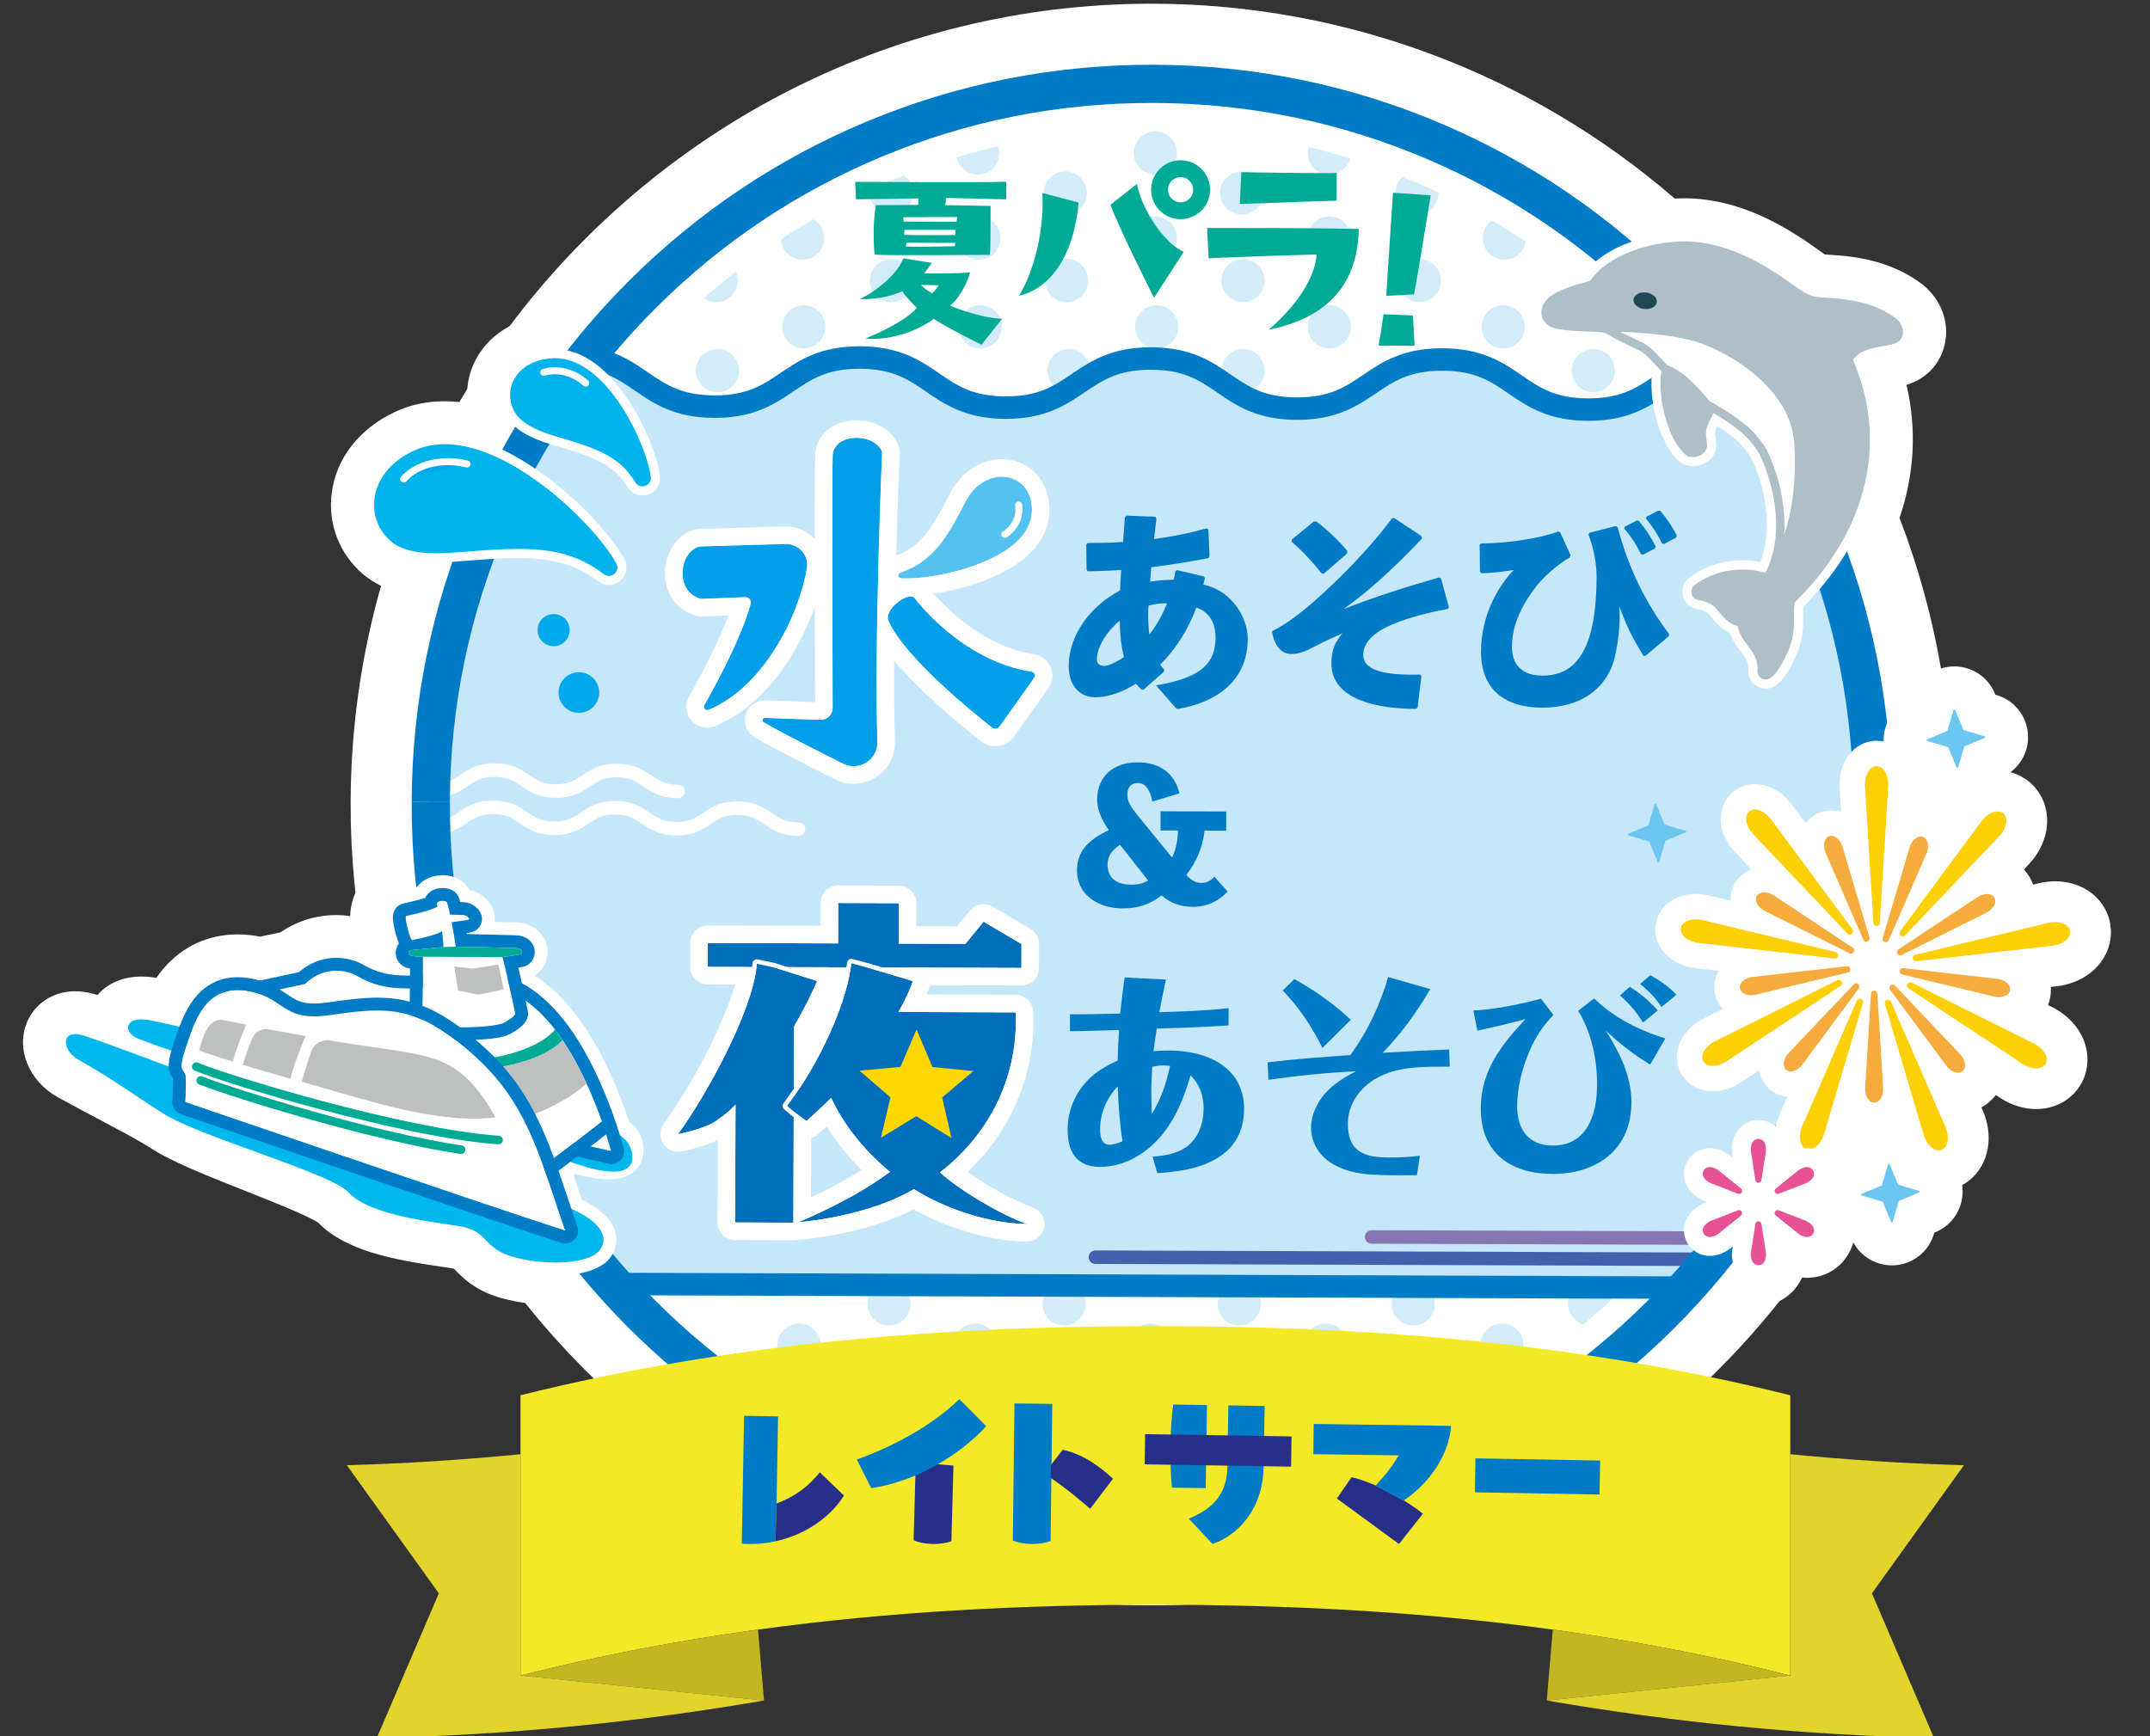 <?xml version="1.0" encoding="UTF-8"?>
<svg id="b" xmlns="http://www.w3.org/2000/svg" width="477.957mm" height="386.006mm" version="1.1" xmlns:xlink="http://www.w3.org/1999/xlink" viewBox="0 0 1354.84 1094.19">
  <rect x="0" y="0" width="1354.84" height="1094.19" fill="#333333" stroke="none"/>
  <!-- Generator: Adobe Illustrator 29.6.0, SVG Export Plug-In . SVG Version: 2.1.1 Build 207)  -->
  <defs>
    <clipPath id="clippath">
      <circle cx="725.689" cy="507.075" r="454.234" fill="none"/>
    </clipPath>
    <clipPath id="clippath-1">
      <polygon points="695.072 959.495 769.658 879.798 843.698 960.002 695.072 959.495" fill="none"/>
    </clipPath>
  </defs>
  <g>
    <path d="M1226.249,442.488c-.038-.464-.086-.927-.148-1.388-5.147-39.23-14.926-77.73-29.103-114.616,9.434-27.564,10.92-56.088,4.408-83.874,7.702-2.497,16.877-7.618,21.973-19.13,6.626-15.077,2.079-32.638-11.319-43.7-.392-.323-.787-.637-1.21-.954-.044-.033-.089-.067-.134-.1-14.019-10.385-31.169-16.196-52.523-17.769l-3.652-.258c-1.633-.112-3.41-.233-4.655-.344-.595-.406-1.463-1.017-2.732-1.938-19.557-14.183-46.132-30.771-78.297-33.174-4.254-.32-8.798-.34-13.5-.072C964.092,46.275,848.15,2.755,727.411,2.342c-.578-.003-1.155-.004-1.733-.004-40.81,0-81.425,4.912-120.744,14.604-38.727,9.546-76.341,23.757-111.797,42.24-67.181,35.021-126.491,85.527-171.969,146.362-9.146,4.844-16.5,12.012-21.214,20.824-3.092,5.781-4.939,12.147-5.473,18.652-1.698,2.784-3.371,5.589-5.017,8.407-17.909-1.966-31.682,1.95-41.011,6.402-22.236,10.605-36.602,29.135-39.414,50.826-2.532,19.46,4.87,38.637,19.805,51.305,3.556,3.014,7.363,5.389,11.28,7.254-12.571,44.168-19.007,89.822-19.165,136.139-.231,67.683,12.796,133.485,38.719,195.579,6.026,14.434,22.605,21.248,37.045,15.224,1.024-.427,2.005-.913,2.95-1.442l26.053,46.415c-.937.527-1.856,1.107-2.748,1.752-12.669,9.172-15.505,26.878-6.333,39.547,45.717,63.151,106.26,115.642,175.081,151.798,35.126,18.454,72.399,32.711,110.784,42.375,39.52,9.949,80.384,15.066,121.458,15.205.578.002,1.155.004,1.733.004,40.287,0,80.398-4.789,119.243-14.238,38.276-9.31,75.492-23.179,110.613-41.222,68.795-35.342,129.578-86.957,175.777-149.265.523-.705,1.013-1.434,1.468-2.185,91.62-151.11,103.353-240.605,93.448-362.413Z" fill="#fff"/>
    <g>
      <circle cx="614.534" cy="847.822" r="13.607" fill="#d2ecfa"/>
      <circle cx="503.517" cy="847.822" r="13.607" fill="#d2ecfa"/>
      <circle cx="725.074" cy="847.822" r="13.607" fill="#d2ecfa"/>
      <circle cx="835.459" cy="847.822" r="13.607" fill="#d2ecfa"/>
      <circle cx="725.074" cy="900.649" r="13.607" fill="#d2ecfa"/>
      <circle cx="835.459" cy="900.649" r="13.607" fill="#d2ecfa"/>
      <circle cx="946.476" cy="847.822" r="13.607" fill="#d2ecfa"/>
      <circle cx="890.495" cy="875.418" r="13.607" fill="#d2ecfa"/>
      <circle cx="780.899" cy="875.418" r="13.607" fill="#d2ecfa"/>
      <circle cx="670.514" cy="875.418" r="13.607" fill="#d2ecfa"/>
      <circle cx="560.226" cy="875.418" r="13.607" fill="#d2ecfa"/>
      <circle cx="890.495" cy="821.803" r="13.607" fill="#d2ecfa"/>
      <circle cx="1001.668" cy="821.803" r="13.607" fill="#d2ecfa"/>
      <circle cx="780.899" cy="821.803" r="13.607" fill="#d2ecfa"/>
      <circle cx="670.514" cy="821.803" r="13.607" fill="#d2ecfa"/>
      <circle cx="560.226" cy="821.803" r="13.607" fill="#d2ecfa"/>
    </g>
    <g>
      <circle cx="451.322" cy="176.841" r="13.607" fill="#d2ecfa"/>
      <circle cx="561.707" cy="176.841" r="13.607" fill="#d2ecfa"/>
      <circle cx="672.091" cy="176.841" r="13.607" fill="#d2ecfa"/>
      <circle cx="783.264" cy="176.841" r="13.607" fill="#d2ecfa"/>
      <circle cx="894.438" cy="176.841" r="13.607" fill="#d2ecfa"/>
      <circle cx="1004.822" cy="176.841" r="13.607" fill="#d2ecfa"/>
      <circle cx="948.053" cy="150.033" r="13.607" fill="#d2ecfa"/>
      <circle cx="837.668" cy="150.033" r="13.607" fill="#d2ecfa"/>
      <circle cx="728.072" cy="150.033" r="13.607" fill="#d2ecfa"/>
      <circle cx="616.899" cy="150.033" r="13.607" fill="#d2ecfa"/>
      <circle cx="505.726" cy="150.033" r="13.607" fill="#d2ecfa"/>
      <circle cx="561.707" cy="121.649" r="13.607" fill="#d2ecfa"/>
      <circle cx="671.303" cy="121.649" r="13.607" fill="#d2ecfa"/>
      <circle cx="782.476" cy="121.649" r="13.607" fill="#d2ecfa"/>
      <circle cx="892.861" cy="121.649" r="13.607" fill="#d2ecfa"/>
      <circle cx="837.668" cy="96.418" r="13.607" fill="#d2ecfa"/>
      <circle cx="728.072" cy="96.418" r="13.607" fill="#d2ecfa"/>
      <circle cx="616.11" cy="96.418" r="13.607" fill="#d2ecfa"/>
      <circle cx="395.341" cy="206.014" r="13.607" fill="#d2ecfa"/>
      <circle cx="506.514" cy="206.014" r="13.607" fill="#d2ecfa"/>
      <circle cx="617.687" cy="206.014" r="13.607" fill="#d2ecfa"/>
      <circle cx="728.861" cy="206.014" r="13.607" fill="#d2ecfa"/>
      <circle cx="837.668" cy="206.014" r="13.607" fill="#d2ecfa"/>
      <circle cx="947.264" cy="206.014" r="13.607" fill="#d2ecfa"/>
      <circle cx="1004.034" cy="233.61" r="13.607" fill="#d2ecfa"/>
      <circle cx="783.264" cy="233.61" r="13.607" fill="#d2ecfa"/>
      <circle cx="673.668" cy="233.61" r="13.607" fill="#d2ecfa"/>
      <circle cx="452.11" cy="233.61" r="13.607" fill="#d2ecfa"/>
      <circle cx="671.303" cy="68.033" r="13.607" fill="#d2ecfa"/>
      <circle cx="782.476" cy="68.033" r="13.607" fill="#d2ecfa"/>
    </g>
    <path d="M531.406,901.741c28.249,12.891,68.147-2.277,80.596-5.524,12.448-3.247,29.918-14.727,51.288-14.727,11.55,0,63.779,28.189,83.423,29.411s27.769-10.169,46.906-14.395c19.137-4.226,24.511,4.941,61.39,11.365,22.795,3.97,53.755.681,53.755.681,0,0-76.5,28.156-164.152,28.519-87.652.363-172.995-12.217-213.206-35.33Z" fill="#c0dc96"/>
    <path d="M1170.949,320.752c-24.11-57.548-58.723-109.27-102.879-153.728-44.157-44.459-95.641-79.425-153.024-103.927-59.423-25.374-122.579-38.352-187.711-38.574-65.127-.221-128.374,12.325-187.968,37.291-57.549,24.11-109.271,58.723-153.729,102.879-44.459,44.157-79.425,95.641-103.926,153.023-25.374,59.424-38.352,122.579-38.574,187.711-.223,65.131,12.324,128.374,37.291,187.969,24.11,57.549,58.724,109.27,102.88,153.728,44.157,44.459,95.641,79.425,153.023,103.927,59.424,25.374,122.579,38.352,187.711,38.574.569.002,1.133.004,1.7.004,64.531,0,127.193-12.546,186.269-37.295,57.548-24.11,109.27-58.723,153.728-102.879,44.459-44.157,79.425-95.641,103.927-153.023,25.374-59.424,38.352-122.579,38.574-187.711.223-65.131-12.324-128.374-37.291-187.969ZM1117.576,674.189c-21.623,50.641-52.492,96.088-91.75,135.079-39.257,38.991-84.914,69.548-135.701,90.825-52.11,21.832-107.404,32.897-164.387,32.896-.498,0-1.005,0-1.504-.003-57.51-.196-113.247-11.644-165.661-34.025-50.641-21.623-96.088-52.492-135.079-91.75-38.991-39.257-69.549-84.914-90.826-135.701-22.022-52.566-33.089-108.38-32.893-165.89.196-57.51,11.644-113.247,34.025-165.661,21.624-50.641,52.493-96.088,91.751-135.079,39.257-38.991,84.914-69.548,135.701-90.825,52.565-22.023,108.36-33.061,165.889-32.893,57.51.196,113.247,11.644,165.661,34.025,50.641,21.623,96.088,52.492,135.079,91.75,38.991,39.257,69.548,84.914,90.825,135.701,22.022,52.566,33.089,108.38,32.893,165.89-.196,57.51-11.644,113.247-34.025,165.661Z" fill="#fff"/>
    <g>
      <g>
        <polygon points="909.762 936.916 825.07 944.975 825.07 908.148 909.762 908.148 909.762 936.916" fill="#dadadb"/>
        <path d="M823.279,946.944v-40.587h88.274v32.188l-88.274,8.4ZM826.861,909.939v33.066l81.109-7.718v-25.347h-81.109Z" fill="#c0c1c1"/>
      </g>
      <rect x="845.852" y="928.981" width="39.817" height="14.11" fill="#fff"/>
      <g>
        <ellipse cx="838.403" cy="906.367" rx="8.801" ry="3.117" fill="#c0c1c1"/>
        <ellipse cx="857.994" cy="906.367" rx="8.801" ry="3.117" fill="#c0c1c1"/>
        <ellipse cx="877.586" cy="906.367" rx="8.801" ry="3.117" fill="#c0c1c1"/>
        <ellipse cx="897.177" cy="906.367" rx="8.801" ry="3.117" fill="#c0c1c1"/>
      </g>
      <rect x="841.137" y="926.416" width="52.557" height="3.335" fill="#c0c1c1"/>
    </g>
    <path d="M1167.833,767.751c-.787-2.975-2.217-6.546-4.791-10.132,2.573-3.585,4.003-7.155,4.79-10.129,2.045-7.728.965-15.737-3.035-22.625-3.963-6.9-10.353-11.835-18.061-13.928-2.971-.807-6.781-1.354-11.175-.918-1.818-4.02-4.194-7.043-6.375-9.211-5.652-5.618-13.095-8.687-21.033-8.687-.054,0-.102,0-.15,0-7.935,0-15.378,3.068-21.029,8.683-2.182,2.169-4.559,5.193-6.377,9.214-4.395-.436-8.206.112-11.178.919-7.711,2.095-14.103,7.033-18.065,13.938-3.997,6.885-5.074,14.89-3.03,22.615.787,2.974,2.217,6.545,4.79,10.129-2.574,3.586-4.004,7.158-4.791,10.132-2.044,7.728-.964,15.737,3.038,22.624,3.963,6.9,10.353,11.833,18.061,13.926,2.249.611,4.978,1.075,8.077,1.075.995,0,2.029-.049,3.097-.156,1.818,4.021,4.195,7.044,6.377,9.212,5.651,5.616,13.094,8.684,21.029,8.683.049,0,.099,0,.15,0,7.937,0,15.382-3.07,21.033-8.687,2.181-2.168,4.557-5.191,6.374-9.209,1.068.106,2.102.155,3.097.155,3.099,0,5.828-.464,8.076-1.074,7.709-2.093,14.1-7.027,18.064-13.927,4.001-6.887,5.081-14.896,3.037-22.624Z" fill="#fff"/>
    <path d="M417.31,701.673l-.003-.004c-1.349-1.936-2.878-3.763-4.604-5.496-8.084-23.268-21.152-52.906-40.441-75.083-3.262-3.75-6.575-7.175-9.961-10.295,1.516-4.91,2.018-10.202,1.307-15.57-2.445-18.448-17.926-31.973-37.109-32.69-4.103-7.701-10.902-13.994-19.017-17.588-.99-1.092-2.09-2.169-3.316-3.22-6.89-5.877-15.609-8.983-25.212-8.983-9.914,0-19.077,3.37-26.034,9.328-1.178.277-2.181.499-2.763.628-2.764.614-3.989.966-4.823,1.229l-.088.028c-8.122,2.59-14.985,7.942-19.321,15.068-2.444,4.015-5.007,10.13-5.26,18.33-2.9-.408-5.834-.618-8.766-.619-9.186,0-22.201,2.021-35.11,10.871-3.898.829-8.171,1.749-12.792,2.752-4.808-.949-9.574-1.43-14.169-1.43-18.591,0-34.803,7.484-46.883,21.638-1.626,1.906-3.101,3.841-4.441,5.779-17.191-3.009-29.745,2.331-37.107,10.787-.068-.022-.136-.044-.203-.066-7.614-2.455-14.871-2.945-21.573-1.453-10.192,2.269-18.37,8.939-22.436,18.3-7.368,16.958.899,37.436,19.228,47.633,7.588,4.221,16.244,8.807,24.614,13.242,12.525,6.636,25.466,13.492,32.908,18.135,12.882,8.77,35.881,17.866,60.208,27.487,15.072,5.96,40.048,15.838,46.475,20.294,16.989,17.596,47.592,23.328,77.492,27.688,2.973.434,6.64.968,7.935,1.231.328.329.72.734,1.043,1.068,4.399,4.541,11.761,12.141,26.781,16.836,7.426,2.32,21.64,5.215,36.825,5.214,19.621,0,40.863-4.835,51.155-21.987,5.666-9.444,6.948-20.377,3.61-30.783-1.187-3.701-2.908-7.209-5.158-10.518,7.139-2.668,13.129-7.148,17.381-13.108,10.689-14.983,7.3-33.66-.373-44.674Z" fill="#fff"/>
    <path d="M1329.765,582.227c-1.486-8.442-6.335-15.779-13.654-20.662-8.492-5.663-19.716-7.49-30.786-5.015l-4.127.991c-.583-1.569-1.294-3.101-2.147-4.579-1.047-1.814-2.265-3.49-3.631-5.017l3.207-3.379.296-.316c7.681-8.35,11.709-18.98,11.051-29.164-.567-8.778-4.494-16.646-11.063-22.158-6.564-5.508-14.992-8.008-23.74-7.041-10.143,1.122-19.911,6.934-26.8,15.947l-2.848,3.849c-1.565-.921-3.22-1.712-4.962-2.347-1.747-.636-3.53-1.095-5.328-1.395l.305-4.984.023-.431c.516-11.333-3.231-22.065-10.281-29.445-6.077-6.361-14.144-9.863-22.714-9.863s-16.635,3.502-22.712,9.861c-7.05,7.378-10.798,18.109-10.284,29.442l.3,4.887c-2.033.291-4.048.793-6.022,1.511-1.523.555-2.981,1.227-4.37,2.002l-2.873-3.883-.259-.345c-6.889-9.014-16.659-14.827-26.803-15.948-8.74-.969-17.174,1.536-23.741,7.045-6.563,5.508-10.491,13.376-11.058,22.153-.658,10.184,3.369,20.813,11.048,29.164l3.123,3.29c-1.551,1.657-2.929,3.494-4.09,5.505-.746,1.293-1.387,2.627-1.926,3.992l-4.133-.993-.422-.098c-11.073-2.478-22.292-.65-30.783,5.013-7.319,4.88-12.169,12.216-13.657,20.654-1.488,8.439.559,16.992,5.768,24.081,6.043,8.226,15.961,13.78,27.213,15.24l3.817.435c-.153,2.361-.031,4.752.389,7.135.266,1.512.644,2.987,1.127,4.416l-3.139,1.565-.389.198c-10.072,5.22-17.491,13.831-20.355,23.626-2.47,8.441-1.469,17.178,2.814,24.599,4.284,7.421,11.349,12.657,19.896,14.74,2.685.655,5.462.977,8.274.977,7.572,0,15.397-2.333,22.367-6.791l2.629-1.741c1.375,1.845,2.965,3.546,4.768,5.06,1.319,1.107,2.717,2.086,4.176,2.937l-1.179,2.712-.169.398c-4.362,10.475-4.51,21.843-.408,31.187,3.536,8.055,9.92,14.105,17.971,17.035,3.428,1.247,6.986,1.867,10.551,1.867,4.811,0,9.635-1.129,14.163-3.368,9.148-4.522,16.341-13.323,19.732-24.149l.789-2.665c2.054.441,4.165.672,6.312.672,1.974,0,3.916-.197,5.812-.57l.815,2.752.126.415c3.392,10.828,10.585,19.631,19.735,24.153,4.53,2.238,9.352,3.366,14.162,3.366,3.564,0,7.123-.62,10.547-1.867,8.055-2.93,14.438-8.981,17.974-17.036,4.102-9.345,3.953-20.712-.408-31.187l-1.164-2.676c1.622-.91,3.17-1.972,4.624-3.192,1.661-1.394,3.142-2.944,4.44-4.621l2.738,1.813.362.236c6.971,4.459,14.798,6.794,22.371,6.794,2.811,0,5.588-.322,8.272-.976,8.546-2.083,15.614-7.318,19.894-14.735,4.287-7.422,5.288-16.16,2.818-24.605-2.865-9.796-10.287-18.408-20.362-23.628l-3.135-1.563c.57-1.591,1.017-3.237,1.315-4.934.385-2.182.519-4.37.424-6.535l3.971-.452.429-.052c11.251-1.46,21.17-7.014,27.212-15.239,5.208-7.09,7.256-15.641,5.77-24.073Z" fill="#fff"/>
    <g clip-path="url(#clippath)">
      <g>
        <path d="M1182.392,811.989l1.995-584.469-.107,31.277c-45.894-.157-45.787-31.434-91.681-31.591-45.888-.157-45.994,31.121-91.882,30.964h.003c-45.894-.157-45.787-31.434-91.681-31.591-45.888-.157-45.994,31.121-91.882,30.964-45.885-.157-45.779-31.434-91.664-31.59-45.886-.157-45.993,31.121-91.879,30.964-45.885-.157-45.778-31.434-91.664-31.59-45.88-.157-45.986,31.121-91.866,30.964-45.878-.157-45.772-31.434-91.65-31.59-45.874-.157-35.857,31.155-81.731,30.999-45.882-.157,35.874-31.155-10.008-31.312l-1.995,584.469,917.69,3.132Z" fill="#c6e7f9"/>
        <path d="M1189.447,819.093l-931.85-3.18,1.899-556.493c-1.705-1.164-3.018-2.721-3.79-4.798-1.751-4.711.345-8.905,3.851-12.853l.083-24.484,7.081.024c9.329.032,18.328,1.042,20.972,8.157,2.828,7.609-4.38,13.87-11.35,19.924-.771.669-1.706,1.48-2.646,2.323l-.003.84c.889.04,1.897.064,3.034.068h.324c20.034,0,27.376-6.381,35.873-13.764,9.301-8.082,19.839-17.236,45.172-17.236.121,0,.24,0,.361,0,25.123.086,38.237,9.092,49.808,17.039,11.314,7.771,21.086,14.481,41.841,14.552h.327c20.534,0,30.306-6.614,41.614-14.267,11.569-7.829,24.676-16.699,49.567-16.699.119,0,.238,0,.358,0,25.126.086,38.243,9.092,49.816,17.039,11.316,7.771,21.089,14.481,41.849,14.552h.328c20.536,0,30.31-6.614,41.62-14.266,11.57-7.829,24.681-16.699,49.571-16.699.121,0,.238,0,.359,0,25.126.086,38.242,9.092,49.815,17.038,11.317,7.771,21.09,14.481,41.849,14.552h.329c20.537,0,30.31-6.614,41.62-14.266,11.571-7.829,24.682-16.699,49.573-16.699.121,0,.238,0,.359,0,25.129.086,38.249,9.092,49.824,17.038,11.319,7.771,21.093,14.481,41.858,14.552h.325c20.537,0,30.31-6.614,41.621-14.266,11.571-7.829,24.682-16.699,49.573-16.699.12,0,.238,0,.359,0,25.129.086,38.248,9.092,49.823,17.038,9.948,6.83,18.705,12.842,34.779,14.245l.082-23.914,14.159.049-2.019,591.549ZM271.805,801.802l903.531,3.083,1.84-539.282c-20.617-1.573-32.308-9.599-42.744-16.763-11.319-7.771-21.094-14.482-41.858-14.553h-.328c-20.537,0-30.311,6.614-41.621,14.266-11.571,7.829-24.682,16.698-49.573,16.699-.121,0-.238,0-.359,0-25.127-.086-38.246-9.092-49.82-17.038-11.319-7.77-21.093-14.481-41.858-14.552h-.329c-20.537,0-30.31,6.614-41.62,14.266-11.571,7.829-24.682,16.698-49.573,16.699-.12,0-.238,0-.359,0-25.126-.086-38.243-9.092-49.816-17.038-11.317-7.771-21.09-14.481-41.849-14.552h-.329c-20.536,0-30.309,6.614-41.619,14.266-11.57,7.829-24.681,16.698-49.571,16.699-.121,0-.238,0-.359,0-25.126-.086-38.243-9.092-49.816-17.039-11.316-7.771-21.089-14.481-41.849-14.552h-.327c-20.533,0-30.305,6.614-41.613,14.266-11.57,7.83-24.677,16.7-49.568,16.7-.119,0-.238,0-.358,0-25.123-.086-38.237-9.092-49.808-17.039-11.314-7.771-21.086-14.481-41.841-14.552h-.324c-20.034,0-27.376,6.381-35.873,13.764-9.301,8.082-19.838,17.235-45.171,17.236-.122,0-.241,0-.362,0-1.018-.004-2.032-.018-3.034-.051l-1.84,539.073Z" fill="#007cc7"/>
      </g>
      <g>
        <path d="M487.765,671.07c4.483-7.835,8.756-15.883,12.601-24.146" fill="#0079c2"/>
        <path d="M489.817,678.612l-9.594-5.49,2.745-4.798c4.841-8.46,8.893-16.223,12.388-23.732l2.332-5.011,10.021,4.664-2.333,5.01c-3.626,7.794-7.818,15.827-12.815,24.559l-2.744,4.797Z" fill="#fff"/>
      </g>
      <path d="M503.201,526.851h-.014c-10.933-.037-16.607-3.933-21.614-7.37-4.571-3.139-8.52-5.849-16.833-5.878h-.131c-8.224,0-12.172,2.671-16.741,5.763-5.005,3.387-10.675,7.222-21.504,7.222h-.158c-10.931-.037-16.605-3.933-21.61-7.37-4.571-3.139-8.519-5.849-16.83-5.878h-.131c-8.224,0-12.172,2.671-16.741,5.763-5.005,3.386-10.675,7.222-21.503,7.222h-.157c-10.931-.037-16.606-3.934-21.61-7.371-4.571-3.139-8.519-5.849-16.831-5.878h-.129c-8.223,0-12.17,2.671-16.738,5.763-5.005,3.387-10.674,7.223-21.502,7.223h-.157c-10.93-.037-16.603-3.933-21.608-7.37-4.571-3.139-8.518-5.849-16.827-5.878h-.135c-7.92,0-10.693,2.411-14.202,5.459-3.869,3.361-8.681,7.541-19.786,7.541h-.152c-2.346-.008-4.242-1.916-4.234-4.262.008-2.342,1.908-4.234,4.248-4.234.05,0,.1,0,.15,0,7.92,0,10.693-2.411,14.202-5.459,3.869-3.361,8.681-7.541,19.786-7.541h.152c10.93.037,16.603,3.933,21.608,7.37,4.571,3.139,8.518,5.85,16.827,5.878h.131c8.223,0,12.169-2.671,16.738-5.763,5.004-3.387,10.674-7.223,21.502-7.223h.155c10.931.037,16.605,3.934,21.61,7.371,4.571,3.139,8.519,5.85,16.831,5.878h.131c8.223,0,12.171-2.671,16.74-5.763,5.005-3.387,10.675-7.223,21.503-7.223h.158c10.931.037,16.605,3.933,21.61,7.37,4.571,3.139,8.519,5.85,16.83,5.878,8.273.017,12.278-2.655,16.871-5.763,5.005-3.387,10.675-7.222,21.504-7.222h.158c10.933.037,16.607,3.933,21.614,7.37,4.571,3.139,8.52,5.849,16.833,5.878,2.346.008,4.242,1.916,4.234,4.262-.008,2.342-1.908,4.234-4.248,4.234Z" fill="#fff"/>
      <path d="M427.204,503.109h-.014c-10.933-.037-16.608-3.933-21.614-7.37-4.572-3.139-8.521-5.85-16.834-5.878-8.315.002-12.278,2.655-16.871,5.763-5.005,3.387-10.675,7.222-21.503,7.222h-.158c-10.932-.037-16.606-3.933-21.611-7.37-4.571-3.139-8.519-5.849-16.83-5.878h-.131c-8.224,0-12.171,2.671-16.74,5.763-5.005,3.386-10.675,7.222-21.504,7.222h-.157c-10.931-.037-16.605-3.934-21.61-7.371-4.571-3.139-8.519-5.849-16.83-5.878h-.131c-8.222,0-12.169,2.671-16.737,5.763-5.029,3.403-10.744,7.262-21.658,7.223-10.93-.037-16.603-3.933-21.609-7.37-4.571-3.139-8.518-5.849-16.827-5.878h-.135c-7.92,0-10.693,2.411-14.202,5.459-3.869,3.361-8.681,7.541-19.786,7.541h-.152c-2.346-.008-4.242-1.916-4.234-4.262.008-2.346,1.889-4.205,4.262-4.234h.135c7.92,0,10.693-2.411,14.202-5.459,3.869-3.361,8.681-7.541,19.786-7.541h.152c10.93.037,16.603,3.933,21.609,7.37,4.571,3.139,8.518,5.85,16.827,5.878h.131c8.222,0,12.168-2.671,16.736-5.763,5.005-3.387,10.674-7.223,21.501-7.223h.158c10.931.037,16.605,3.934,21.61,7.371,4.571,3.139,8.519,5.85,16.83,5.878h.131c8.224,0,12.171-2.671,16.74-5.763,5.005-3.386,10.675-7.222,21.503-7.222h.158c10.931.037,16.605,3.933,21.61,7.37,4.571,3.139,8.519,5.849,16.831,5.878,8.315-.009,12.278-2.656,16.871-5.763,5.005-3.387,10.675-7.222,21.503-7.222h.158c10.933.037,16.607,3.933,21.614,7.37,4.572,3.139,8.521,5.849,16.834,5.878,2.346.008,4.242,1.916,4.234,4.262-.008,2.342-1.908,4.234-4.248,4.234Z" fill="#fff"/>
      <path d="M1183.355,798.316h-.014l-493.071-1.683c-2.346-.008-4.242-1.916-4.234-4.262.008-2.342,1.908-4.234,4.248-4.234h.014l493.071,1.683c2.346.008,4.242,1.916,4.234,4.262-.008,2.342-1.908,4.234-4.248,4.234Z" fill="#4062ac"/>
      <path d="M1357.402,785.561h-.014l-493.071-1.682c-2.346-.008-4.242-1.916-4.234-4.262s1.93-4.226,4.262-4.234l493.071,1.682c2.346.008,4.242,1.916,4.234,4.262-.008,2.342-1.908,4.234-4.248,4.234Z" fill="#8575b3"/>
    </g>
    <g>
      <path d="M443.844,444.442c6.704-11.799,23.056-41.775,29.192-63.793.612-2.195-1.08-4.342-3.356-4.253l-27.721,1.083c-17.548-4.3-13.766-30.656-.686-33.097l53.706-1.531c8.328-.237,14.923,7.175,13.491,15.383-5.397,30.944-27.411,74.635-61.925,89.199-1.868.788-3.703-1.228-2.701-2.991ZM531.256,481.344c-16.404-8.178-37.632-18.965-50.011-26.058-1.379-.79-.764-2.89.824-2.826,8.852.355,25.43.983,35.285,1.128,4.057.06,7.34-3.173,7.327-7.23-.098-30.522-.442-148.666.059-160.087,2.065-14,27.113-13.124,31.131-1.258,0,0-4.998,118.203-2.978,182.498.356,11.32-11.501,18.887-21.637,13.834ZM651.722,427.225l-21.714,30.531c-1.152,1.62-3.404,1.964-4.968.737-11.476-9.005-54.034-43.395-64.746-66.321-4.762-7.486,12.328-19.792,16.017-15.26,0,0,29.075,39.506,73.719,46.435,1.841.286,2.772,2.361,1.692,3.879Z" fill="#009fe8"/>
      <path d="M539.729,275.941c6.974,0,14.148,3.182,16.142,9.072,0,0-4.998,118.203-2.978,182.498.278,8.867-6.936,15.431-14.947,15.431-2.216,0-4.493-.502-6.69-1.597-16.404-8.178-37.631-18.965-50.011-26.058-1.358-.778-.782-2.828.754-2.828.023,0,.046,0,.07.001,8.852.355,25.43.983,35.285,1.128.037,0,.074,0,.111,0,4.006,0,7.229-3.211,7.216-7.231-.098-30.522-.442-148.666.059-160.087,1.04-7.052,7.911-10.329,14.988-10.329M495.369,342.846c8.143,0,14.511,7.309,13.102,15.389-5.397,30.944-27.411,74.635-61.925,89.199-.287.121-.572.176-.847.176-1.517,0-2.702-1.675-1.854-3.167,6.704-11.799,23.055-41.775,29.192-63.793.6-2.151-1.013-4.256-3.22-4.256-.045,0-.091,0-.136.003l-27.721,1.083c-17.547-4.3-13.766-30.656-.686-33.097l53.706-1.531c.13-.004.26-.006.389-.006M573.889,375.935c1.027,0,1.872.301,2.421.976,0,0,29.075,39.506,73.719,46.435,1.841.286,2.772,2.361,1.692,3.879l-21.714,30.531c-.684.962-1.757,1.474-2.843,1.474-.742,0-1.49-.239-2.125-.737-11.476-9.005-54.034-43.395-64.746-66.322-4.053-6.372,7.725-16.235,13.596-16.236M539.73,264.888h0c-13.762,0-24.179,7.945-25.924,19.77l-.083.561-.025.567c-.209,4.752-.276,27.03-.275,53.998-4.625-5.091-11.152-7.991-18.054-7.991-.234,0-.468.003-.703.01l-53.708,1.531-.864.025-.849.158c-6.144,1.147-11.567,4.935-15.269,10.669-3.007,4.656-4.753,10.431-4.915,16.26-.384,13.758,7.571,24.659,20.267,27.769l1.509.37,1.553-.061,16.643-.65c-7.135,19.203-19.281,41.395-24.799,51.108-2.305,4.056-2.283,9.076.059,13.1,2.362,4.059,6.732,6.581,11.406,6.581,1.769,0,3.5-.352,5.144-1.045,17.78-7.503,34.008-22.281,46.929-42.738,6.354-10.059,11.732-21.282,15.695-32.558.042,23.763.106,46.307.15,60.141-9.766-.219-23.305-.734-31.104-1.046-.181-.007-.348-.01-.513-.01-5.687,0-10.681,3.841-12.145,9.342-1.462,5.493.963,11.303,5.897,14.13,12.732,7.294,34.53,18.36,50.574,26.359,3.672,1.831,7.582,2.759,11.622,2.759,6.998,0,13.823-2.901,18.725-7.96,4.911-5.067,7.492-11.769,7.269-18.871-.461-14.681-.55-32.295-.414-50.695,16.802,20.065,42.249,40.958,54.689,50.719,2.543,1.996,5.721,3.095,8.948,3.095,4.694,0,9.124-2.288,11.851-6.122l21.714-30.53c2.734-3.843,3.272-8.728,1.441-13.068-1.843-4.367-5.748-7.41-10.446-8.139-39.427-6.119-66.259-41.723-66.526-42.082l-.147-.199-.17-.21c-2.652-3.257-6.555-5.051-10.992-5.051h-.004c-3.186,0-6.476.968-9.576,2.538,1.011-43.857,2.576-81.277,2.604-81.94l.087-2.059-.661-1.952c-3.358-9.917-14.052-16.58-26.611-16.58h0Z" fill="#fff"/>
    </g>
    <path d="M1191.956,508.667l-24.072-.083c.204-59.701-11.288-117.65-34.157-172.238-22.091-52.731-53.816-100.131-94.291-140.884-40.476-40.753-87.659-72.8-140.238-95.251-54.429-23.24-112.299-35.128-172.001-35.332-.517-.002-1.044-.003-1.561-.003-59.153,0-116.561,11.489-170.675,34.16-52.731,22.091-100.131,53.816-140.884,94.291-40.753,40.476-72.8,87.659-95.251,140.237-23.241,54.429-35.129,112.299-35.333,172.001l-24.072-.083c.215-62.94,12.753-123.962,37.266-181.371,23.674-55.444,57.462-105.193,100.426-147.864,42.963-42.671,92.942-76.119,148.546-99.414,57.575-24.12,118.678-36.214,181.621-36.027,62.94.214,123.963,12.753,181.371,37.265,55.444,23.674,105.193,57.463,147.864,100.426,42.671,42.964,76.119,92.942,99.414,148.546,24.12,57.575,36.242,118.681,36.027,181.622Z" fill="#007cc7"/>
    <g>
      <path d="M671.081,939.243c-35.842,0-64.294-12.593-84.429-21.504-9.94-4.398-17.791-7.873-22.992-8.285-10.779-.855-17.54,2.178-18.651,5.614-.841,2.601,1.582,6.008,6.323,8.892,1.96,1.191,2.581,3.745,1.39,5.704-1.189,1.96-3.745,2.581-5.704,1.39-8.322-5.061-12.027-11.992-9.91-18.54,2.624-8.115,13.05-12.45,27.207-11.338,6.611.524,15.033,4.252,25.697,8.971,31.48,13.933,84.176,37.254,153.658,2.599,2.054-1.021,4.544-.189,5.569,1.862,1.023,2.052.189,4.545-1.862,5.569-28.204,14.066-53.718,19.066-76.296,19.066Z" fill="#bebfbf"/>
      <rect x="556.776" y="918.53" width="28.068" height="5.536" transform="translate(-352.341 1489.106) rotate(-89.813)" fill="#bebfbf"/>
      <rect x="579.594" y="923.835" width="28.068" height="5.536" transform="translate(-335.095 1516.909) rotate(-89.795)" fill="#bebfbf"/>
      <rect x="606.589" y="934.249" width="25.568" height="5.536" transform="translate(-319.856 1553.03) rotate(-89.795)" fill="#bebfbf"/>
      <rect x="630.621" y="942.942" width="29.044" height="5.536" transform="translate(-302.661 1587.771) rotate(-89.813)" fill="#bebfbf"/>
      <rect x="657.313" y="947.543" width="34.566" height="5.535" transform="translate(-277.469 1622.43) rotate(-89.851)" fill="#bebfbf"/>
    </g>
    <g>
      <path d="M719.365,434.655c-1.356-1.234-2.308-2.193-3.526-3.697-8.751,5.43-17.623,8.534-25.673,8.503-10.632-.034-16.747-8.374-16.709-19.557.076-20.456,14.455-38.406,32.352-47.755.152-4.638.434-8.313.724-12.951-6.687.522-13.64.773-21.004.883l-.815-.96-.221-15.951.96-.952c6.824.023,14.455-.088,22.231-.605.426-5.183.853-10.361,1.15-15.544l.952-1.085,18.278.743.678,1.23c-.564,4.223-.99,8.454-1.546,12.814,10.776-1.462,21.416-3.473,32.885-6.706l1.363.548.762,16.915-.685,1.219c-12.421,2.414-24.02,4.284-36.023,5.742-.145,1.912-.426,5.316-.716,9.135,4.912-.8,9.824-1.196,14.737-1.18.411-1.359.96-3.404,1.241-5.449l.96-.678,16.892,4.01.678.96c-.411,1.908-.685,3.134-.96,4.223,16.351,3.058,28.019,19.462,27.973,34.187-.091,25.913-18.819,39.625-43.38,44.042-1.089-.004-1.637-.008-2.315-.826l-12.094-13.952c29.336-4.809,37.416-14.603,37.47-30.014.038-10.498-4.714-16.378-12.071-18.998-5.232,14.032-13.046,26.278-22.764,35.928.815,1.367,1.767,2.327,2.582,3.279l-.274,1.23-12.863,11.275-1.226-.004ZM691.209,415.33c-.015,2.997,1.752,4.371,4.615,4.379,2.597.011,7.098-2.022,12.429-5.552-1.881-7.502-2.536-15.281-2.65-22.916-8.202,6.656-14.371,16.724-14.394,24.089ZM735.373,380.297c-3.823-.289-7.776.381-11.599,1.458-.564,5.727-.175,12.41.48,18.141,4.387-5.438,8.507-12.657,11.119-19.599Z" fill="#007cc7"/>
      <path d="M878.596,326.514l17.143,11.374.404,1.504c-19.161,20.247-34.888,34.104-49.381,44.419,19.664-7.57,36.998-13.236,60.073-19.843l1.226.552,4.981,18.156-.685,1.085c-17.189,3.218-34.53,8.202-43.821,14.443-6.968,4.748-9.444,9.653-9.459,14.561-.03,9.546,12.642,12.996,35.817,12.395l.815,1.093-2.384,19.63-.96.948c-36.129-.259-53.41-11.359-53.356-28.544.03-8.454,1.957-13.358,7.022-19.066-10.106,4.33-15.026,6.9-21.172,10.019-4.646,2.3-8.461,2.97-11.325,2.963-7.639-.027-11.294-8.358-11.957-14.363,7.243-3.522,15.986-9.63,26.381-18.727,14.775-13.042,34.34-32.337,49.274-52.469l1.363-.129ZM814.045,340.067l13.952-11.412,1.5.008c6.664,5.072,13.594,11.504,19.573,18.613l-.137,1.5-14.5,12.627-1.5.133c-6.519-8.069-12.086-14.219-19.024-20.106l.137-1.363Z" fill="#007cc7"/>
      <path d="M933.354,342.519c16.641-.08,36.282-3.016,48.436-7.475l1.363.415,6.496,14.341-.411,1.5c-8.339,5.148-16.679,11.942-22.984,20.646-6.984,9.657-13.434,21.636-13.488,35.547-.038,11.862,6.763,18.301,19.169,18.343,22.368.076,34.02-18.297,34.172-62.073.03-9.954-2.391-19.778-5.095-26.743l.556-1.226,16.374-4.17,1.363.548c7.403,27.436,18.247,48.471,32.497,67.476l-.274,1.363-14.638,12.36-1.226-.004c-6.512-10.525-10.441-17.901-15.171-31.145.518,10.095-.198,20.182-2.97,32.169-3.739,15.947-17.562,31.72-45.931,31.621-23.045-.076-38.414-11.176-38.33-35.452.076-22.364,10.365-40.604,20.631-51.342-6.283,1.207-14.599,1.858-20.327,2.113l-.952-1.093-.213-16.907.952-.815ZM1023.944,331.918l7.38-3.793,1.363.141c4.204,5.061,7.601,9.981,10.578,15.989l-.274,1.363-7.517,3.93-1.363-.278c-3.115-6.283-5.963-10.655-10.586-16.126l.419-1.226ZM1037.462,325.692l7.38-3.793,1.363.004c4.212,5.061,7.334,9.569,10.449,15.578l-.419,1.367-7.509,3.926-1.363-.278c-3.115-6.283-5.689-10.11-10.175-15.715l.274-1.089Z" fill="#007cc7"/>
    </g>
    <g>
      <path d="M774.191,646.298c-15.011,1.036-30.151,1.531-45.284,2.026-.701,4.771-1.401,9.543-1.957,14.177,3.404-.259,6.679-.385,10.091-.373,23.32.076,47.012,10.251,46.921,36.979-.046,13.636-5.811,24.527-17.699,31.305-11.203,6.504-24.302,8.096-36.99,9.006l-2.963-10.369c7.502-.655,14.874-1.721,21.157-6.066,7.791-5.563,10.959-14.961,10.99-24.237.03-8.316-2.399-15.144-8.248-21.031-3.998,14.173-9.505,27.79-19.222,39.077-9.581,10.879-23.114,18.739-37.835,18.689-15.14-.053-20.426-9.889-20.372-23.662.038-11.728,4.577-22.76,12.779-31.046,5.339-5.575,11.766-9.101,18.727-12.349.16-6.409.457-12.814.891-19.226-10.373.24-20.601.75-30.966.712l.038-10.635c10.632.038,21.141-.202,31.644-.434.838-7.639,1.683-15.27,2.803-22.767l26.038,1.314c-1.523,6.953-2.909,13.766-4.158,20.582,14.592-.495,29.191-.857,43.646-2.578l-.03,10.91ZM693.228,712.163c-.008,3.953.792,9.272,5.971,9.291,2.726.008,5.735-1.074,8.187-2.155-1.866-11.458-2.643-23.053-3.016-34.648-7.121,7.612-11.104,16.873-11.142,27.512ZM737.277,671.807c-1.5-.137-3.001-.282-4.501-.286-2.178-.008-4.501.392-6.679.796-.297,5.316-.586,10.769-.602,16.088-.015,4.497.236,9.139.358,13.64,5.765-9.39,9.208-19.47,11.424-30.239Z" fill="#007cc7"/>
      <path d="M901.345,623.413c-8.499,14.424-18.369,28.163-29.999,40.124,13.914-.769,27.965-1.538,41.872-2.041l.373,10.78c-15.544.08-32.314-.522-46.251,7.338-10.38,5.83-17.92,16.305-17.966,28.578-.061,17.73,10.297,21.313,25.84,21.366,6.405.019,13.092-.232,19.504-1.165l-1.82,12.265c-3.404-.011-6.679.11-9.954.103-18.948-.065-31.903-.244-43.745-7.517-7.89-4.794-13.046-13.13-13.015-22.672.03-8.046,3.739-15.536,8.941-21.518,5.476-6.119,12.17-10.19,19.413-13.846-18.552.891-36.967,2.738-55.253,5.403l-.503-11.047c17.326-2.125,34.781-3.29,52.107-4.596,10.685-14.283,18.933-32.12,23.891-49.149l26.564,7.593ZM815.598,617.118c12.932,6.995,24.904,15.631,35.642,25.623l-17.928,17.802c-6.367-13.114-14.775-25.684-24.972-36.225l7.258-7.201Z" fill="#007cc7"/>
      <path d="M928.434,636.908c13.229-.636,29.74-3.854,42.572-7.494l7.875,10.255c-6.847,7.342-11.089,13.598-15.079,22.863-4.676,10.894-7.715,22.882-7.753,34.747-.046,14.318,7.144,24.706,22.276,24.759,21.956.076,28.026-19.816,28.087-38.228.053-15.818-3.435-33.285-11.98-46.677l10.121-7.875c12.231,12.041,28.567,20.281,44.918,25.243l-9.604,16.469c-10.068-6.032-19.595-13.43-28.019-21.503,8.682,13.8,16.267,28.689,16.214,45.463-.107,29.595-21.705,45.063-49.8,44.967-26.594-.091-45.23-13.381-45.131-41.472.076-23.457,12.817-39.774,28.148-56.09-10.099,2.696-20.205,5.114-30.303,7.262l-2.544-12.688ZM1027.081,621.969c6.527,4.113,12.513,9.177,17.539,14.923l-9.299,7.608c-3.93-6.424-8.819-12.303-14.531-17.097l6.291-5.434ZM1039.929,614.651c5.986,3.29,11.835,7.265,16.458,12.326l-9.436,7.741c-3.526-5.601-8.149-10.392-13.457-14.5l6.435-5.567Z" fill="#007cc7"/>
    </g>
    <path d="M773.589,561.945c-5.666,6.089-13.053,9.638-21.926,9.607-7.837-.027-13.937-2.239-19.687-7.212-7.509,5.849-14.897,8.248-24.576,8.214-15.673-.053-28.78-8.743-28.727-23.956.038-12.562,7.669-19.451,20.022-25.403-5.278-7.738-7.326-13.392-7.311-19.5.046-13.37,9.185-23.251,25.551-23.198,14.059.05,23.144,6.767,26.328,19.569l-17.075,5.129c-1.592-7.844-4.569-11.656-9.063-11.671-4.265-.015-6.702,2.631-6.717,7.125-.015,4.379,1.363,7.033,7.791,14.893l20.433,24.965c2.201-4.718,3.488-10.361,3.739-17.048l-11.058-.038.038-12.102,41.377.145-.046,12.102-13.594-.05c-1.31,11.176-5.605,20.498-11.507,27.855,3.1,3.697,6.207,5.091,9.314,5.099,3.686.015,5.887-1.359,8.431-3.888l8.263,9.364ZM705.809,532.442c-5.773,3.899-7.86,7.582-7.882,12.536-.023,7.722,4.912,12.577,14.828,12.612,4.379.015,7.38-.781,10.731-2.612l-17.676-22.535Z" fill="#007cc7"/>
    <circle cx="348.886" cy="397.163" r="10.138" fill="#00aaea"/>
    <circle cx="364.782" cy="436.487" r="12.817" fill="#00aaea"/>
    <path d="M393.407,352.306c-7.671-13.906-27.833-37.183-53.975-55.427-31.579-22.037-59.851-28.161-81.759-17.71-15.545,7.418-25.529,19.903-27.391,34.256-1.587,12.222,3.054,24.256,12.413,32.19,11.882,10.073,31.19,9.438,48.353,8.048,40.952-3.308,63.38-4.244,86.032,12.811,1.974,1.487,4.313,2.223,6.647,2.223,2.59,0,5.174-.907,7.245-2.705,3.937-3.417,4.952-9.121,2.434-13.686Z" fill="#fff"/>
    <path d="M415.826,299.798c-1.697-13.013-9.941-32.712-20.049-47.905-14.653-22.025-31.492-33.007-48.655-31.806-12.885.914-23.192,6.887-28.276,16.388-4.35,8.13-4.18,17.847.458,25.994,4.443,7.808,13.838,13.567,29.566,18.127,25.671,7.441,37.835,12.188,46.579,26.417,2.056,3.346,5.663,5.267,9.419,5.267,1.23,0,2.476-.206,3.688-.636,4.915-1.74,7.945-6.678,7.271-11.848Z" fill="#fff"/>
    <path d="M388.378,355.079c-7.593-13.766-27.973-36.56-52.233-53.49-13.267-9.259-26.02-15.64-37.901-18.965-14.418-4.035-27.235-3.455-38.098,1.729-13.753,6.562-22.563,17.427-24.169,29.811-1.334,10.283,2.566,20.402,10.432,27.071,10.209,8.655,28.154,7.998,44.177,6.705,42.38-3.426,65.63-4.362,89.949,13.947.949.714,2.072,1.068,3.193,1.068,1.245,0,2.487-.436,3.481-1.3,1.892-1.642,2.379-4.381,1.169-6.575Z" fill="#00b3ec"/>
    <path d="M410.131,300.54c-2.573-19.737-27.177-74.799-60.468-74.799-.708,0-1.421.025-2.136.076-10.875.771-19.484,5.644-23.618,13.368-3.414,6.38-3.27,14.022.386,20.444,3.607,6.337,12.167,11.392,26.173,15.452,27.154,7.87,40.077,12.985,49.874,28.925.987,1.607,2.721,2.53,4.525,2.53.591,0,1.189-.098,1.771-.305,2.361-.836,3.817-3.208,3.493-5.692Z" fill="#00b3ec"/>
    <g>
      <path d="M635.941,300.996c-8.831-2.171-20.852,1.858-27.859,15.803-12.349,24.591-21.602,37.474-40.794,44.187-.784.278-1.276,1.066-1.169,1.893.103.83.773,1.474,1.607,1.542,1.139.099,2.426.145,3.835.145,16.785,0,51.159-6.927,68.359-22.425,6.729-6.066,10.213-12.859,10.354-20.193.202-10.689-5.289-18.716-14.333-20.951Z" fill="#54c2f0"/>
      <path d="M631.296,300.444c1.611,0,3.173.19,4.645.551,9.044,2.235,14.535,10.262,14.333,20.951-.141,7.334-3.625,14.127-10.354,20.193-17.201,15.498-51.574,22.425-68.36,22.425-1.409,0-2.696-.046-3.834-.145-.834-.068-1.504-.712-1.607-1.542-.107-.826.385-1.615,1.169-1.892,19.192-6.713,28.445-19.595,40.794-44.187,5.839-11.62,15.159-16.354,23.214-16.354M631.296,289.391c-13.658,0-26.028,8.39-33.09,22.445-12.581,25.054-20.335,33.738-34.567,38.716-5.698,2.019-9.247,7.789-8.482,13.735,0,.002,0,.004,0,.007h0c.764,5.951,5.634,10.622,11.611,11.138h0c1.442.125,3.009.186,4.792.186,19.813,0,56.417-7.839,75.758-25.266,8.965-8.082,13.807-17.83,14.006-28.192.3-15.889-8.623-28.406-22.732-31.894-2.365-.581-4.815-.874-7.297-.874h0Z" fill="#fff"/>
    </g>
    <g>
      <g>
        <path d="M891.452,217.864s-16.008.088-22.748.065c0,0,2.239-12.589,3.107-19.889l18.522.781,1.12,19.043ZM891.056,185.512s-7.753.545-17.524.941c0,0,2.49-37.786,4.265-64.982l23.754,1.66s-8.956,55.371-10.495,62.381Z" fill="#00ab95"/>
        <path d="M829.71,160.368s-61.338,1.801-68.078,2.49l-.952-19.184s61.17-.08,95.54.609c-.624,33.784-18.385,55.771-56.662,63.512,21.629-18.822,29.443-36.259,30.151-47.427ZM842.353,109.022l-.053,17.463c-23.929.632-38.262,1.443-61.003,2.083l.906-20.037s50.889.887,60.15.491Z" fill="#00ab95"/>
        <path d="M642.164,186.433c12.239-20.296,15.909-49.069,14.638-64.807l22.863,6.024c-2.209,27.242-13.929,53.109-37.5,58.783ZM745.959,158.769l-18.75,28.913s-21.941-43.441-27.44-58.619l16.709-13.183c1.942,12.482,15.087,36.51,29.481,42.888Z" fill="#00ab95"/>
        <g>
          <circle cx="743.965" cy="119.581" r="13.262" fill="#fff"/>
          <path d="M743.925,138.157c-3.898,0-7.684-1.225-10.895-3.565-4.01-2.921-6.642-7.228-7.411-12.13-1.59-10.116,5.347-19.64,15.464-21.229,10.112-1.601,19.641,5.349,21.229,15.466.77,4.9-.414,9.807-3.335,13.817-2.921,4.01-7.228,6.642-12.13,7.411-.976.154-1.952.23-2.922.23ZM743.981,111.627c-.414,0-.832.032-1.251.097-4.331.681-7.301,4.759-6.621,9.091h0c.33,2.098,1.457,3.943,3.173,5.194,1.717,1.251,3.819,1.759,5.917,1.428,2.098-.33,3.943-1.457,5.194-3.173,1.251-1.717,1.758-3.818,1.428-5.917s-1.457-3.943-3.174-5.194c-1.375-1.002-2.997-1.526-4.666-1.526Z" fill="#00ab95"/>
        </g>
      </g>
      <path d="M538.947,114.62s81.641.537,95.175-.069l-.038,11.1s-35.977-.906-37.82-.914l-.632,4.573s19.062.324,28.597.487c0,0,.061,27.558-.419,30.821,0,0-66.257.556-72.716-.118-.586-7.056-1.165-19.595.876-31.21,0,0,16.45.053,26.747-.171l.015-4.048s-33.517.541-39.358.518l-.426-10.971ZM618.547,217.281s-23.944-11.835-30.082-16.294c0,0-18.803,14.432-43.243,12.387,0,0,23.86-9.192,32.504-19.348,0,0-7.502-7.342-9.032-10.479,0,0-10.929,5.449-26.922,5.004,13.396-6.485,24.972-18.202,27.455-25.768l17.981,2.932-4.79,6.649s20.296.198,28.902-.685c0,0-3.419,13.179-12.673,20.985,0,0,19.344,8.031,32.87,8.206l-12.97,16.412ZM569.158,136.923l.305,2.742c10.297.038,33.357.114,33.357.114l.32-2.997c-8.606-.03-33.982.141-33.982.141ZM602.028,148.137l.008-3.263c-7.227-.027-32.131.019-32.131.019l-.168,3.134c5.841.282,32.291.11,32.291.11ZM602.005,153.103l-30.745-.107-.472,2.349c11.073.43,30.905-.16,30.905-.16l.312-2.083ZM591.465,179.838l-11.073-.301c1.378,2.228,6.908,5.247,6.908,5.247,2.62-2.079,4.166-4.946,4.166-4.946Z" fill="#00ab95"/>
    </g>
    <g>
      <polygon points="695.072 959.495 769.658 879.798 843.698 960.002 695.072 959.495" fill="#c8c9ca"/>
      <g clip-path="url(#clippath-1)">
        <rect x="730.739" y="914.068" width="25.075" height="4.613" transform="translate(-175.705 1656.424) rotate(-89.799)" fill="#fff"/>
        <rect x="748.244" y="914.128" width="25.074" height="4.613" transform="translate(-158.322 1673.989) rotate(-89.799)" fill="#fff"/>
        <rect x="765.748" y="914.187" width="25.074" height="4.613" transform="translate(-140.94 1691.551) rotate(-89.799)" fill="#fff"/>
        <rect x="747.386" y="888.108" width="26.967" height="4.613" transform="translate(-132.214 1648.149) rotate(-89.799)" fill="#fff"/>
        <rect x="764.89" y="888.168" width="26.966" height="4.613" transform="translate(-114.832 1665.712) rotate(-89.799)" fill="#fff"/>
        <rect x="783.252" y="914.247" width="25.074" height="4.613" transform="translate(-123.556 1709.115) rotate(-89.799)" fill="#fff"/>
        <rect x="726.724" y="942.128" width="32.94" height="4.613" transform="translate(-203.269 1685.044) rotate(-89.843)" fill="#fff"/>
        <rect x="745.209" y="941.208" width="30.979" height="4.613" transform="translate(-184.893 1701.629) rotate(-89.843)" fill="#fff"/>
        <rect x="709.21" y="942.069" width="32.94" height="4.613" transform="translate(-220.676 1667.47) rotate(-89.843)" fill="#fff"/>
        <rect x="765.666" y="938.315" width="25.074" height="4.613" transform="translate(-165.149 1715.512) rotate(-89.799)" fill="#fff"/>
        <rect x="783.17" y="938.374" width="25.074" height="4.613" transform="translate(-147.766 1733.075) rotate(-89.799)" fill="#fff"/>
        <rect x="797.353" y="941.745" width="31.694" height="4.613" transform="translate(-133.704 1753.927) rotate(-89.799)" fill="#fff"/>
        <rect x="779.799" y="841.957" width="4.613" height="128.208" transform="translate(-126.621 1685.067) rotate(-89.804)" fill="#fff"/>
        <rect x="769.314" y="864.457" width="4.613" height="128.208" transform="translate(-159.571 1697.006) rotate(-89.804)" fill="#fff"/>
      </g>
    </g>
    <g>
      <polygon points="705.784 848.317 700.692 848.3 691.87 848.27 691.87 848.27 690.363 848.264 690.301 866.541 691.825 866.546 691.566 971.571 704.136 971.614 704.395 866.589 705.722 866.593 705.784 848.317" fill="#dadadb"/>
      <polygon points="705.784 848.317 700.692 848.3 691.87 848.27 691.87 848.27 690.363 848.264 690.301 866.541 691.825 866.546 691.566 971.571 704.136 971.614 704.395 866.589 705.722 866.593 705.784 848.317" fill="none" stroke="#c0c1c1" stroke-miterlimit="10" stroke-width="3.899"/>
    </g>
    <path d="M1198.426,196.307c-.151-.125-.306-.246-.465-.363-10.806-8.007-23.911-12.332-41.257-13.614-1.3-.095-2.501-.177-3.616-.253q-10.836-.742-18.513-6.314c-17.264-12.521-40.518-27.15-67.319-29.151-18.317-1.373-52.033,4.451-68.669,25.315-.634.187-1.29.379-1.958.574-7.284,2.127-15.54,4.537-21.485,8.515-6.353,4.24-9.943,10.507-9.605,16.766.303,5.599,3.582,10.429,8.996,13.251,3.139,1.637,8.664,3.222,27.68,3.732,5.062.135,6.622.33,7.038.469.243.089,1.158.631,1.894,1.066,1.518.898,3.597,2.128,6.732,3.715,2.286,1.156,4.564,2.219,6.768,3.246,2.004.934,3.896,1.816,5.763,2.752,2.425,1.21,5.428,4.464,8.332,7.611.721.781,1.451,1.572,2.196,2.361-1.717,17.748,5.003,44.16,17.483,54.979,1.532,1.328,3.398,2.208,5.398,2.547,7.947,1.342,15.012-2.576,17.172-9.533.47-1.513.609-3.109.408-4.68l-.085-.662c-.744-5.789-.85-6.606.835-10.075,9.422,5.927,16.04,11.319,21.393,20.156,8.975,18.452,13.856,45.352,5.731,65.514-15.647-3.151-32.415.399-44.863,9.948-3.437,2.637-5.018,7.038-4.043,11.258.975,4.221,4.325,7.483,8.571,8.345,3.317.673,5.409,1.257,6.974,2.415.635.469,1.933,2.03,2.879,3.17,2.275,2.736,6.039,7.266,11.496,9.691,1.568,4.948,4.455,8.701,6.663,11.57,2.686,3.49,4.224,5.619,4.62,8.808.056.439.132.914.215,1.41.013.078.027.157.041.237-.637,3.676.623,7.485,3.448,10.058,2.079,1.895,4.747,2.882,7.446,2.882,1.615,0,3.242-.353,4.761-1.079,4.618-2.206,9.347-8.64,14.059-19.131,4.716-10.516,4.716-17.495,4.716-24.884,0-1.63,0-3.316.049-5.18.006-.229.076-.862.127-1.325.314-.324.625-.653.936-.985.187-.201.359-.386.507-.538,21.179-21.647,35.291-45.56,41.944-71.076,6.792-26.051,5.449-52.316-3.993-78.06-.38-1.039-.787-2.02-1.179-2.968-.096-.232-.2-.483-.307-.746,3.339-2.562,9.164-3.544,13.682-4.307,5.979-1.007,12.755-2.15,15.742-8.878,2.728-6.203.584-13.66-5.337-18.558Z" fill="#fff"/>
    <path d="M1194.765,200.732c-.073-.06-.147-.118-.223-.175-9.894-7.33-22.048-11.302-38.255-12.5-1.292-.094-2.484-.176-3.593-.251-11.3-.774-12.481-.855-21.492-7.395-16.65-12.076-39.014-26.179-64.375-28.073-17.522-1.321-50.054,4.274-64.809,24.556-1.176.359-2.453.732-3.78,1.119-6.886,2.011-14.69,4.289-19.907,7.78-4.646,3.101-7.285,7.467-7.057,11.678.112,2.069,1.029,5.921,5.916,8.469,1.457.76,4.868,2.538,25.178,3.083,8.126.216,8.328.336,11.703,2.333,1.449.858,3.434,2.032,6.399,3.533,2.204,1.114,4.44,2.158,6.603,3.166,1.951.91,3.969,1.851,5.899,2.817,3.368,1.68,6.734,5.328,9.989,8.855,1.301,1.411,2.632,2.852,4.011,4.23-2.63,15.928,3.622,42.622,15.209,52.664.735.638,1.633,1.061,2.592,1.223,5.115.867,9.428-1.374,10.731-5.572.225-.727.292-1.494.196-2.249l-.085-.659c-.878-6.836-1.087-8.461,1.925-14.444.281-.561.556-1.086.814-1.581.494-.944,1.003-1.919,1.441-2.945,12.82,7.652,21.801,13.913,28.795,25.571,10.636,21.702,15.596,52.594,3.909,74.985-15.09-4.423-32.487-1.504-44.596,7.782-1.651,1.267-2.41,3.381-1.942,5.409.468,2.027,2.079,3.595,4.118,4.008,4.031.818,6.836,1.641,9.247,3.425,1.193.882,2.499,2.453,3.881,4.117,2.708,3.258,6.435,7.741,11.901,8.955.808,5.215,3.732,9.015,6.393,12.475,2.769,3.598,5.16,6.706,5.765,11.585.047.368.113.769.183,1.187.074.441.193,1.152.197,1.496-.61,1.96-.035,4.107,1.495,5.501.999.91,2.28,1.385,3.577,1.385.777,0,1.558-.17,2.288-.519,4.694-2.242,9.83-13.04,11.293-16.298,4.213-9.395,4.212-15.193,4.212-22.534,0-1.668,0-3.392.05-5.312.011-.485.093-1.216.171-1.924.069-.615.141-1.26.19-1.918.75-.679,1.488-1.448,2.251-2.262.218-.233.419-.449.595-.628,20.471-20.925,34.094-43.974,40.492-68.51,6.491-24.897,5.203-50.008-3.828-74.635-.326-.889-.705-1.808-1.093-2.745-.596-1.441-1.207-2.915-1.56-4.235,3.917-6.086,12.732-7.573,19.286-8.677,5.426-.915,9.713-1.638,11.44-5.527,2.078-4.723-.716-9.319-3.741-11.821Z" fill="#afbfc7"/>
    <path d="M588.468,381.056" fill="#007cc7"/>
    <rect x="547.082" y="651.093" width="65.199" height="66.057" fill="#fff"/>
    <path d="M528.218,569.148l38.189.129-.087,25.463,42.079.143,11.371-13.981,23.936,14.099-.051,15.07-97.328-.331,28.827,8.583c-.432,1.908-1.073,3.393-1.714,4.876-2.14,5.084-4.493,9.745-7.268,14.617l73.841.251c1.825,38.102-14.803,75.593-47.744,100.895,12.619,11.239,37.237,26.131,54.862,32.503-22.04-.14-50.102-8.695-71.271-21.968-22.426,13.26-52.987,18.992-72.843,20.92,25.881-11.165,43.508-21.272,57.77-31.795-13.002-10.791-27.735-26.623-37.024-46.633-4.894,4.863-10.219,9.725-15.539,14.59l-8.042-5.971-.239,70.02-36.706-.124.253-74.264c-3.619,3.808-5.268,5.354-12.526,10.422-7.258,5.064-23.748,8.17-23.748,8.17,17.267-23.495,46.23-75.85,49.511-105.33l-30.767-.105.051-15.068,82.117.28.088-25.461M500.215,691.062c15.349-20.955,32.231-55.698,35.927-81.358l-49.015-.167,27.765,8.794c-.641,1.694-1.281,2.966-1.925,4.448-3.845,8.263-8.119,16.311-12.601,24.146l-.15,44.137M577.259,725.393c25.144-22.612,37.838-47.406,36.546-72.351l-40.892-.139-7.214-.025-8.91-.031c-1.706,2.538-13.418,17.042-15.337,19.582,1.338,9.582,21.459,40.737,35.808,52.963M528.218,568.043c-.609,0-1.103.492-1.105,1.102l-.084,24.356-81.012-.276h-.004c-.609,0-1.103.492-1.105,1.102l-.051,15.068c0,.293.115.575.321.783.207.208.487.325.781.326l29.523.1c-3.823,28.84-31.28,79.254-49.154,103.575-.269.366-.287.859-.045,1.243.205.325.56.517.936.517.068,0,.136-.006.205-.019.683-.129,16.808-3.208,24.176-8.35,6.048-4.223,8.272-6.061,10.779-8.584l-.244,71.515c0,.293.115.575.321.783.207.208.487.325.781.326l36.706.124h.004c.609,0,1.103-.492,1.105-1.102l.231-67.832,6.286,4.667c.196.146.428.218.659.218.268,0,.536-.098.746-.29l.223-.204c4.773-4.364,9.697-8.865,14.237-13.32,9.719,20.188,24.434,35.283,35.566,44.693-15.007,10.906-32.981,20.728-56.417,30.838-.5.216-.768.763-.632,1.291.127.492.57.83,1.069.83.036,0,.072-.002.108-.005,13.447-1.305,47.299-5.931,72.719-20.728,21.154,13.104,49.054,21.64,71.281,21.782.003,0,.005,0,.007,0,.535,0,.994-.384,1.088-.911.095-.53-.206-1.051-.712-1.234-16.515-5.97-40.173-19.891-53.502-31.411,15.809-12.393,27.976-27.605,36.176-45.233,8.071-17.351,11.853-36.635,10.937-55.767-.028-.588-.512-1.05-1.101-1.052l-71.958-.245c2.507-4.518,4.56-8.717,6.4-13.089.646-1.494,1.317-3.048,1.773-5.06.129-.568-.205-1.138-.763-1.304l-21.469-6.392,89.651.305h.004c.609,0,1.103-.492,1.105-1.102l.051-15.07c.001-.393-.206-.757-.545-.956l-23.936-14.099c-.175-.103-.368-.153-.56-.153-.323,0-.641.142-.858.408l-11.039,13.571-40.446-.137.084-24.358c0-.293-.115-.575-.321-.783-.207-.208-.487-.325-.781-.326l-38.189-.13h-.004ZM501.47,647.22c4.874-8.532,8.964-16.378,12.499-23.975.217-.5.423-.952.628-1.403.434-.954.882-1.94,1.328-3.119.107-.284.093-.6-.039-.873-.132-.273-.371-.48-.661-.572l-20.871-6.611,40.502.138c-3.941,24.87-19.381,56.562-33.525,76.795l.137-40.38h0ZM542.619,672.723c.862-1.116,2.661-3.378,4.707-5.951,3.796-4.773,8.446-10.619,10.034-12.816l8.334.029,7.214.025,39.838.135c.846,23.764-11.406,47.848-35.503,69.772-13.827-12.233-32.798-41.365-34.625-51.193h0Z" fill="#fff"/>
    <path d="M1130.597,278.602c-2.741-35.352-44.755-59.505-66.64-64.58-11.963-2.774-27.69-4.372-43.122-4.931.619.332,1.29.683,2.033,1.059,4.114,2.082,8.354,3.905,12.475,5.969,5.72,2.854,10.384,9.077,15.325,14.024,4.69,1.87,9.424,4.821,14.112,9.172,4.5,4.176,8.526,8.61,12.137,13.214,16.473,9.666,27.675,16.339,36.344,30.9,7.134,14.476,12.41,34.56,11,53.807,5.311-15.086,7.985-37.357,6.336-58.634Z" fill="#fff"/>
    <ellipse cx="1036.711" cy="189.553" rx="5.222" ry="7.382" transform="translate(723.227 1195.749) rotate(-83.057)" fill="#214756"/>
    <path d="M650.891,761.071c-12.015-4.344-28.617-13.529-41.171-22.442,12.464-11.7,22.352-25.326,29.481-40.652,8.748-18.806,12.847-39.705,11.853-60.438-.282-5.877-5.118-10.504-11.002-10.524l-56.138-.191c.648-1.522,1.416-3.48,1.978-5.895l57.726.197c.013,0,.026,0,.039,0,6.087,0,11.031-4.924,11.052-11.015l.051-15.07c.014-3.928-2.059-7.568-5.443-9.562l-23.936-14.099c-1.752-1.032-3.687-1.53-5.603-1.53-3.234,0-6.416,1.417-8.581,4.079l-8.041,9.885-25.746-.087.05-14.41c.01-2.932-1.145-5.747-3.211-7.827-2.066-2.08-4.873-3.254-7.805-3.264l-38.19-.129c-.013,0-.026,0-.038,0-6.087,0-11.031,4.924-11.052,11.015l-.05,14.409-71.064-.242c-.013,0-.025,0-.038,0-2.918,0-5.718,1.154-7.789,3.211-2.08,2.066-3.254,4.873-3.264,7.805l-.051,15.068c-.01,2.931,1.145,5.747,3.211,7.827,2.066,2.08,4.873,3.254,7.805,3.264l17.265.059c-7.679,27.194-29.529,66.892-44.879,87.778-2.689,3.658-2.867,8.589-.449,12.432,2.047,3.254,5.603,5.168,9.353,5.168.679,0,1.364-.063,2.048-.191,2.616-.493,14.228-2.836,23.1-7.134l-.177,51.905c-.01,2.932,1.145,5.747,3.211,7.827,2.066,2.08,4.874,3.254,7.805,3.264l36.706.124c.013,0,.026,0,.038,0,.789,0,1.557-.086,2.299-.243.255.018.509.032.767.032.356,0,.715-.017,1.076-.052,13.216-1.283,45.269-5.648,71.573-19.191,21.882,12.3,49.221,20.15,71.403,20.291.024,0,.048,0,.072,0,5.352,0,9.938-3.836,10.88-9.111.946-5.298-2.062-10.507-7.123-12.337ZM635.635,766.603c-2.752-1.306-5.564-2.726-8.387-4.235,2.823,1.509,5.634,2.929,8.387,4.235ZM639.868,768.539c-.752-.33-1.511-.672-2.275-1.023.764.351,1.524.693,2.275,1.023ZM511.225,703.832c4.307-3.948,8.567-7.896,12.539-11.843h0c-3.972,3.948-8.231,7.895-12.539,11.843h0ZM570.045,630.587c1.202-2.41,2.325-4.846,3.395-7.388.272-.629.541-1.266.797-1.928-.256.662-.524,1.299-.797,1.928-1.07,2.542-2.193,4.978-3.395,7.388ZM499.981,759.683l.023-6.575-.023,6.575h0ZM511.179,717.229c1.635-.453,3.184-1.285,4.505-2.494l.29-.265c1.637-1.497,3.293-3.011,4.946-4.535,6.786,10.965,14.677,20.154,22.083,27.475-9.285,5.91-19.776,11.583-31.952,17.284l.128-37.466ZM548.31,727.055c4.182,4.331,8.414,8.195,12.478,11.568-1.401,1.033-2.845,2.062-4.316,3.089,1.47-1.027,2.915-2.055,4.315-3.089-4.063-3.372-8.295-7.237-12.477-11.568ZM618.578,767.464c-3.513-.891-7.039-1.918-10.549-3.077,3.511,1.159,7.036,2.186,10.549,3.077ZM610.527,752.505c-1.184-.767-2.349-1.537-3.491-2.308,1.142.771,2.306,1.541,3.491,2.308ZM615.969,755.921c-.853-.519-1.697-1.043-2.537-1.569.84.526,1.684,1.05,2.537,1.569ZM637.222,669.813c-1.048,4.605-2.375,9.15-3.977,13.612-1.601,4.462-3.478,8.841-5.626,13.114-8.052,16.024-19.908,30.562-35.349,42.423h0c15.441-11.86,27.298-26.398,35.349-42.423,2.147-4.273,4.024-8.652,5.626-13.114,1.602-4.462,2.929-9.007,3.977-13.612,2.359-10.362,3.305-21.03,2.791-31.746h0c.514,10.716-.432,21.384-2.791,31.746ZM582.254,609.863h0l61.402.209h0l-61.402-.209ZM626.005,584.575l-6.234-3.672h0l6.234,3.672ZM566.389,574.374l.018-5.096h-.127s.127,0,.127,0l-.018,5.096ZM528.217,569.148h0l-.088,25.461h0l.087-25.461ZM507.6,594.54l-61.588-.21h0l61.588.21ZM445.961,609.398h0l19.622.067h0l-19.622-.067ZM427.216,714.833c15.276-20.785,39.691-64.145,47.396-94.284h0c-7.705,30.14-32.12,73.5-47.395,94.284,0,0,2.319-.437,5.6-1.25-3.282.813-5.601,1.25-5.601,1.25ZM450.964,706.663c-4.025,2.809-10.886,5.013-16.203,6.421,5.317-1.408,12.178-3.613,16.203-6.421.907-.634,1.727-1.212,2.474-1.747.472-.338.905-.653,1.323-.959-.418.306-.851.621-1.323.959-.746.535-1.566,1.113-2.474,1.747ZM432.835,713.578c.504-.125,1.032-.26,1.577-.402-.545.142-1.073.277-1.577.402ZM511.001,769.499h0c19.449-2.574,45.262-8.413,64.861-20.001h0c-19.599,11.588-45.412,17.427-64.861,20.001ZM622.161,768.327c8.693,1.976,17.208,3.089,24.971,3.139h0c-7.763-.05-16.278-1.163-24.971-3.139Z" fill="#fff"/>
    <g>
      <polygon points="487.126 609.537 536.142 609.704 536.558 607.115 546.328 609.74 643.656 610.072 643.707 595.002 619.771 580.903 608.398 594.884 566.319 594.741 566.407 569.278 528.217 569.148 528.13 594.61 446.012 594.33 445.961 609.398 476.729 609.502 476.904 607.377 487.126 609.537" fill="#006ebb"/>
      <path d="M528.217,569.148l38.19.129-.088,25.463,42.08.143,11.372-13.981,23.936,14.099-.051,15.07-97.328-.331-9.77-2.626-.416,2.589-49.015-.167-10.222-2.159-.175,2.125-30.768-.105.051-15.068,82.117.28.087-25.461M528.217,566.385c-1.522,0-2.757,1.231-2.763,2.754l-.078,22.698-79.354-.27h-.01c-1.522,0-2.758,1.231-2.763,2.754l-.051,15.068c-.003.733.286,1.437.803,1.957.516.52,1.218.813,1.951.816l30.768.105h.009c1.093,0,2.048-.638,2.495-1.574l7.332,1.549c.185.039.373.059.562.06l49.015.167h.009c1.208,0,2.257-.781,2.624-1.898l6.845,1.839c.231.062.469.094.708.095l97.328.331h.009c1.522,0,2.758-1.231,2.763-2.754l.051-15.07c.003-.982-.515-1.892-1.361-2.39l-23.936-14.099c-.438-.258-.922-.382-1.401-.382-.808,0-1.604.354-2.145,1.02l-10.539,12.957-37.996-.129.078-22.7c.003-.733-.286-1.437-.803-1.957-.516-.52-1.218-.814-1.951-.816l-38.19-.129h-.01Z" fill="#fff"/>
    </g>
    <g>
      <path d="M500.216,691.062l.15-44.137c4.482-7.835,8.756-15.883,12.6-24.146.644-1.481,1.283-2.753,1.925-4.448l-27.765-8.794-10.222-2.159-.175,2.125c-3.282,29.481-32.245,81.836-49.512,105.33,0,0,16.49-3.105,23.748-8.17,7.258-5.068,8.907-6.614,12.526-10.422l-.253,74.264,36.706.124.24-70.02-4.247-3.53,4.279-6.016Z" fill="#006ebb"/>
      <path d="M476.904,607.377l10.222,2.159,27.765,8.794c-.641,1.694-1.281,2.966-1.925,4.448-3.844,8.263-8.119,16.311-12.6,24.146l-.15,44.137-4.279,6.016,4.247,3.53-.24,70.02-36.706-.124.253-74.264c-3.62,3.808-5.268,5.354-12.526,10.422-7.258,5.064-23.748,8.17-23.748,8.17,17.267-23.495,46.23-75.85,49.512-105.33l.175-2.125M476.904,604.614c-.59,0-1.169.189-1.651.547-.637.474-1.038,1.198-1.103,1.989l-.172,2.085c-1.428,12.731-8.257,31.887-19.235,53.946-9.063,18.21-20.463,37.375-29.753,50.015-.672.915-.717,2.147-.112,3.108.512.813,1.401,1.292,2.338,1.292.17,0,.341-.016.512-.048.697-.131,17.161-3.277,24.818-8.619,3.907-2.729,6.26-4.49,8.159-6.123l-.231,67.688c-.003.733.286,1.437.803,1.957.516.52,1.218.813,1.951.816l36.706.124h.009c1.522,0,2.758-1.231,2.763-2.754l.24-70.02c.003-.825-.363-1.607-.997-2.134l-2.276-1.892,2.794-3.928c.331-.465.509-1.021.511-1.592l.148-43.409c4.807-8.437,8.848-16.202,12.345-23.718.01-.021.019-.043.029-.064.202-.465.404-.909.605-1.353.445-.978.904-1.989,1.369-3.218.269-.71.233-1.5-.097-2.183-.331-.683-.929-1.2-1.653-1.43l-27.765-8.794c-.086-.027-.174-.051-.263-.069l-10.222-2.159c-.19-.04-.381-.06-.571-.06h0Z" fill="#fff"/>
    </g>
    <g>
      <path d="M592.27,738.961c32.94-25.302,49.569-62.792,47.743-100.894l-73.841-.251c2.776-4.872,5.127-9.533,7.267-14.617.642-1.483,1.281-2.968,1.714-4.876l-28.826-8.583-9.77-2.626-.416,2.589c-3.696,25.66-20.578,60.403-35.926,81.358l-4.279,6.016,4.247,3.53,8.042,5.971c5.32-4.865,10.645-9.727,15.538-14.59,9.289,20.009,24.022,35.842,37.024,46.633-14.262,10.521-31.889,20.629-57.77,31.794,19.854-1.927,50.417-7.66,72.843-20.919,21.168,13.271,49.231,21.827,71.271,21.968-17.626-6.373-42.243-21.265-54.862-32.504Z" fill="#006ebb"/>
      <path d="M536.558,607.115l9.77,2.626,28.826,8.583c-.432,1.908-1.072,3.393-1.713,4.876-2.14,5.084-4.492,9.745-7.268,14.617l73.841.251c1.826,38.102-14.803,75.592-47.743,100.894,12.619,11.239,37.237,26.132,54.862,32.504-22.039-.141-50.103-8.697-71.271-21.968-22.427,13.259-52.989,18.992-72.843,20.919,25.88-11.165,43.507-21.273,57.769-31.794-13.002-10.792-27.735-26.625-37.024-46.633-4.893,4.863-10.219,9.725-15.538,14.59l-8.042-5.971-4.247-3.53,4.279-6.016c15.348-20.955,32.23-55.698,35.926-81.358l.416-2.589M536.558,604.351c-.528,0-1.05.151-1.501.443-.657.425-1.103,1.109-1.227,1.881l-.416,2.589c-3.705,25.722-21.016,60.488-35.427,80.164l-4.302,6.048c-.837,1.178-.626,2.803.486,3.727l4.247,3.53c.039.032.078.064.119.094l8.042,5.971c.491.365,1.07.545,1.647.545.671,0,1.34-.244,1.865-.724l.289-.264c4.194-3.835,8.505-7.777,12.575-11.706,9.353,18.473,22.717,32.556,33.361,41.801-14.564,10.347-31.956,19.752-54.391,29.43-1.25.539-1.921,1.908-1.581,3.226.317,1.23,1.426,2.074,2.674,2.074.089,0,.179-.004.269-.013,13.404-1.301,46.929-5.879,72.531-20.449,21.29,12.958,49.085,21.369,71.298,21.511.006,0,.012,0,.018,0,1.337,0,2.484-.959,2.72-2.278.237-1.325-.516-2.627-1.781-3.084-15.744-5.692-38.04-18.678-51.454-29.814,15.244-12.321,27.032-27.301,35.067-44.573,8.184-17.594,12.018-37.147,11.089-56.545-.07-1.469-1.28-2.626-2.751-2.631l-69.181-.235c1.947-3.659,3.616-7.167,5.145-10.797.636-1.471,1.369-3.167,1.861-5.338.321-1.419-.513-2.844-1.907-3.259l-28.826-8.583c-.023-.007-.047-.014-.071-.02l-9.77-2.626c-.236-.063-.477-.095-.717-.095h0Z" fill="#fff"/>
    </g>
    <polygon points="561.117 691.604 555.141 717.095 577.383 703.508 599.531 717.248 593.732 691.718 613.394 675.075 587.568 672.525 577.569 648.86 567.411 672.457 541.567 674.83 561.117 691.604" fill="#ffd800"/>
    <g>
      <path d="M342.67,234.651c8.161-2.448,18.872-.204,26.421,6.835" fill="#00aaea"/>
      <path d="M369.091,243.697c-.54,0-1.08-.197-1.506-.594-6.609-6.163-16.367-8.708-24.279-6.336-1.171.354-2.402-.313-2.752-1.482-.351-1.169.313-2.402,1.482-2.752,9.365-2.811,20.846.139,28.564,7.336.893.833.942,2.232.11,3.125-.436.468-1.026.704-1.618.704Z" fill="#fff"/>
    </g>
    <g>
      <path d="M254.382,301.934c8.847-9.973,25.093-13.19,39.892-9.49" fill="#00aaea"/>
      <path d="M254.381,304.144c-.522,0-1.045-.184-1.466-.558-.914-.81-.997-2.207-.186-3.12,8.984-10.128,25.894-14.215,42.081-10.167,1.185.296,1.905,1.496,1.608,2.68-.295,1.185-1.496,1.906-2.68,1.608-14.63-3.656-29.78-.117-37.702,8.812-.436.493-1.044.744-1.654.744Z" fill="#fff"/>
    </g>
    <path d="M633.213,339.054c-.709,0-1.405-.341-1.833-.972-.685-1.011-.419-2.386.592-3.07,9.744-6.594,7.743-16.038,7.718-16.131-.314-1.179.387-2.391,1.567-2.706,1.177-.313,2.39.386,2.706,1.567.849,3.185.924,13.868-9.512,20.931-.379.257-.811.38-1.237.38Z" fill="#fff"/>
    <g>
      <polygon points="683.059 877.871 713.05 877.973 710.973 887.373 685.071 887.285 683.059 877.871" fill="#dadadb"/>
      <path d="M712.538,889.328l-29.044-.099-2.847-13.316,34.828.119-2.937,13.296ZM686.649,885.34l22.759.077,1.216-5.503-25.153-.086,1.178,5.512Z" fill="#c0c1c1"/>
    </g>
    <path d="M725.743,973.345c-.55,0-1.096,0-1.646-.003-62.94-.214-123.962-12.753-181.371-37.265-55.444-23.674-105.193-57.463-147.864-100.426-42.671-42.964-76.119-92.942-99.414-148.546-24.121-57.575-36.243-118.681-36.027-181.622l24.072.083c-.204,59.701,11.289,117.65,34.158,172.238,22.091,52.731,53.816,100.131,94.291,140.884,40.476,40.753,87.659,72.8,140.237,95.251,54.429,23.24,112.299,35.128,172.001,35.332.517.002,1.044.003,1.561.003,59.153,0,116.562-11.489,170.676-34.16,52.73-22.091,100.131-53.816,140.884-94.291,40.753-40.476,72.8-87.659,95.25-140.237,23.242-54.429,35.129-112.299,35.333-172.001l24.072.083c-.214,62.94-12.753,123.962-37.265,181.371-23.674,55.444-57.463,105.193-100.426,147.864-42.964,42.671-92.942,76.119-148.546,99.414-57.072,23.91-117.617,36.029-179.976,36.029Z" fill="#007cc7"/>
    <path d="M1277.965,463.126c-.621-11.681-8.528-21.705-19.744-25.028l-.835-.248-.335-.805c-4.493-10.798-15.305-17.607-26.979-16.979-11.681.621-21.705,8.528-25.028,19.744l-.247.836-.805.335c-10.799,4.493-17.599,15.299-16.979,26.979.621,11.681,8.528,21.705,19.744,25.028l.836.248.335.805c4.303,10.343,14.397,17.018,25.504,17.018.489,0,.982-.014,1.475-.04,11.681-.621,21.705-8.528,25.028-19.744l.248-.836.805-.335c10.799-4.493,17.599-15.299,16.979-26.979Z" fill="#fff"/>
    <g>
      <g>
        <polygon points="1192.179 769.908 1184.879 752.363 1190.277 734.143 1197.577 751.688 1192.179 769.908" fill="#fff"/>
        <path d="M1192.171,797.541c-11.107,0-21.201-6.675-25.504-17.018l-7.3-17.544c-2.438-5.86-2.785-12.38-.982-18.465l5.399-18.22c3.323-11.215,13.347-19.123,25.028-19.744,11.676-.623,22.486,6.181,26.979,16.979l7.3,17.544c2.438,5.86,2.785,12.38.982,18.465l-5.399,18.22c-3.323,11.215-13.347,19.123-25.028,19.744-.493.026-.986.04-1.475.04Z" fill="#fff"/>
      </g>
      <g>
        <polygon points="1209.111 751.075 1191.566 758.375 1173.346 752.976 1190.891 745.676 1209.111 751.075" fill="#fff"/>
        <path d="M1191.566,786.007c-2.64,0-5.283-.378-7.85-1.138l-18.221-5.399c-11.215-3.323-19.123-13.347-19.744-25.028-.621-11.68,6.18-22.486,16.979-26.98l17.545-7.299c5.861-2.439,12.382-2.783,18.464-.982l18.22,5.399c11.215,3.323,19.123,13.347,19.744,25.028.621,11.68-6.18,22.486-16.979,26.979l-17.544,7.3c-3.388,1.41-6.998,2.12-10.615,2.12Z" fill="#fff"/>
      </g>
    </g>
    <path d="M1320.241,583.904c-1.023-5.815-4.396-10.891-9.496-14.292-6.305-4.205-14.802-5.527-23.308-3.623l-14.109,3.389c.286-4.047-.609-8.042-2.652-11.579-2.244-3.886-5.668-6.835-9.811-8.566l10.748-11.324.192-.205c5.901-6.416,9.006-14.432,8.518-21.993-.396-6.117-3.103-11.575-7.627-15.372-4.521-3.793-10.368-5.509-16.461-4.838-7.531.833-14.886,5.282-20.179,12.208l-9.065,12.253c-2.402-3.467-5.756-6.085-9.737-7.534-3.985-1.451-8.246-1.601-12.321-.484l.954-15.575.014-.28c.397-8.708-2.378-16.844-7.612-22.323-4.234-4.433-9.818-6.873-15.721-6.873s-11.485,2.441-15.72,6.872c-5.235,5.479-8.009,13.614-7.614,22.322l.959,15.649c-4.287-1.338-8.81-1.261-13.033.276-3.756,1.368-6.941,3.79-9.309,6.972l-9.017-12.188-.168-.223c-5.293-6.927-12.649-11.375-20.181-12.208-6.088-.669-11.939,1.045-16.461,4.841-4.521,3.794-7.229,9.252-7.624,15.368-.489,7.562,2.615,15.578,8.515,21.993l10.766,11.342c-4.444,1.682-8.112,4.741-10.477,8.835-1.933,3.347-2.843,7.106-2.692,10.93l-14.001-3.363-.275-.063c-8.502-1.903-17.001-.582-23.306,3.621-5.099,3.4-8.473,8.475-9.498,14.287-1.025,5.814.409,11.736,4.038,16.676,4.487,6.107,12.018,10.253,20.663,11.374l14.978,1.705c-2.444,4.214-3.329,9.028-2.491,13.779.678,3.85,2.447,7.336,5.068,10.187l-12.291,6.127-.253.129c-7.738,4.011-13.396,10.482-15.523,17.753-1.721,5.882-1.043,11.938,1.907,17.049,2.951,5.112,7.855,8.728,13.811,10.179,1.942.474,3.957.706,6.008.706,5.726,0,11.724-1.815,17.131-5.272l11.922-7.893c.871,4.71,3.257,8.891,6.904,11.951,3.142,2.637,6.941,4.208,10.996,4.621l-5.348,12.295-.11.259c-3.352,8.048-3.526,16.643-.481,23.583,2.464,5.613,6.877,9.816,12.423,11.833,2.344.853,4.784,1.277,7.235,1.277,3.347,0,6.715-.79,9.886-2.359,6.792-3.357,12.183-10.053,14.789-18.37l3.868-13.063c3.596,2.785,7.921,4.29,12.462,4.29,4.361,0,8.52-1.393,12.028-3.969l3.872,13.076.082.27c2.606,8.319,7.997,15.016,14.791,18.373,3.172,1.568,6.539,2.358,9.885,2.358,2.451,0,4.89-.423,7.232-1.277,5.548-2.018,9.961-6.221,12.425-11.834,3.045-6.939,2.87-15.534-.481-23.583l-5.358-12.321c4.256-.324,8.251-1.922,11.53-4.673,3.498-2.934,5.826-6.903,6.781-11.378l11.953,7.913.235.153c5.408,3.46,11.407,5.275,17.134,5.275,2.05,0,4.065-.232,6.006-.705,5.955-1.452,10.86-5.067,13.809-10.176,2.953-5.112,3.632-11.168,1.911-17.052-2.128-7.274-7.787-13.746-15.528-17.755l-12.35-6.157c2.843-2.924,4.745-6.572,5.455-10.608.801-4.543.031-9.137-2.165-13.21l14.991-1.706.278-.034c8.645-1.121,16.176-5.267,20.663-11.374,3.629-4.94,5.063-10.862,4.039-16.669Z" fill="#fff"/>
    <g>
      <path d="M1186.712,484.825c-1.202-1.258-2.635-1.923-4.144-1.923s-2.943.665-4.143,1.922c-2.163,2.264-3.388,6.3-3.194,10.564l5.288,86.3c.063,1.029.915,1.831,1.946,1.831h.207c1.031,0,1.883-.802,1.946-1.831l5.289-86.33c.193-4.234-1.031-8.269-3.194-10.533Z" fill="#fcd005"/>
      <path d="M1164.243,588.459c.383.403.897.607,1.415.607.443,0,.889-.151,1.254-.458l.159-.133c.787-.662.924-1.824.313-2.652l-51.442-69.532c-2.572-3.367-6.104-5.672-9.217-6.016-1.731-.192-3.254.222-4.41,1.191-1.156.97-1.826,2.4-1.939,4.136-.202,3.125,1.455,7.003,4.344,10.145l59.523,62.711Z" fill="#fcd005"/>
      <path d="M1156.35,604.119c.938,0,1.758-.675,1.92-1.62l.035-.205c.174-1.012-.468-1.986-1.467-2.225l-84.1-20.199c-4.134-.924-8.321-.421-10.928,1.317-1.447.965-2.351,2.26-2.613,3.747-.262,1.487.143,3.013,1.173,4.415,1.854,2.524,5.617,4.43,9.849,4.979l85.907,9.779c.075.009.15.013.223.013Z" fill="#fcd005"/>
      <path d="M1160.581,618.708l-.104-.179c-.517-.891-1.634-1.227-2.558-.769l-77.409,38.585c-3.761,1.95-6.645,5.028-7.524,8.033-.488,1.669-.348,3.243.407,4.55.754,1.306,2.046,2.215,3.735,2.627.68.166,1.413.247,2.182.247,2.67,0,5.772-.977,8.564-2.763l72.094-47.729c.86-.569,1.127-1.708.612-2.601Z" fill="#fcd005"/>
      <path d="M1172.763,629.632l-.195-.07c-.963-.35-2.04.112-2.45,1.056l-34.497,79.315c-1.629,3.912-1.86,8.124-.601,10.991.699,1.593,1.819,2.707,3.237,3.224.565.205,1.154.307,1.758.307.912,0,1.855-.233,2.793-.697,2.807-1.387,5.338-4.761,6.614-8.834l24.547-82.904c.293-.989-.236-2.036-1.207-2.387Z" fill="#fcd005"/>
      <path d="M1191.579,631.223c-.412-.946-1.49-1.411-2.457-1.053l-.195.071c-.967.353-1.492,1.397-1.2,2.384l24.556,82.933c1.267,4.044,3.798,7.418,6.605,8.805.938.464,1.881.697,2.792.697.604,0,1.194-.103,1.759-.308,1.418-.516,2.538-1.631,3.237-3.224,1.259-2.867,1.028-7.079-.614-11.019l-34.484-79.287Z" fill="#fcd005"/>
      <path d="M1281.938,657.865l-77.381-38.571c-.919-.458-2.042-.123-2.558.769l-.104.179c-.515.893-.248,2.033.612,2.601l72.121,47.745c2.771,1.773,5.867,2.747,8.537,2.747.769,0,1.502-.081,2.182-.247,1.69-.412,2.982-1.32,3.736-2.627.755-1.307.896-2.88.407-4.551-.878-3.006-3.762-6.083-7.552-8.046Z" fill="#fcd005"/>
      <path d="M1304.471,586.679c-.261-1.487-1.165-2.783-2.612-3.748-2.605-1.737-6.795-2.243-10.957-1.31l-84.071,20.193c-1.003.241-1.644,1.22-1.465,2.235l.036.204c.167.941.984,1.61,1.918,1.61.073,0,.148-.004.223-.013l85.937-9.783c4.202-.545,7.964-2.452,9.819-4.975,1.03-1.402,1.435-2.928,1.173-4.414Z" fill="#fcd005"/>
    </g>
    <path d="M1262.405,512.606c-1.156-.97-2.683-1.378-4.412-1.191-3.112.344-6.644,2.65-9.235,6.04l-51.422,69.508c-.612.828-.475,1.989.313,2.652l.159.133c.365.306.811.458,1.254.458.518,0,1.032-.205,1.415-.607l59.543-62.734c2.869-3.119,4.526-6.998,4.324-10.122-.113-1.735-.783-3.166-1.939-4.136Z" fill="#fcd005"/>
    <g>
      <path d="M1176.707,593.397l.134-.049c.97-.351,1.498-1.397,1.205-2.386l-16.933-57.183c-.92-2.94-2.783-5.404-4.862-6.432-1.228-.605-2.479-.709-3.614-.294-1.137.414-2.029,1.295-2.579,2.548-.932,2.123-.775,5.208.422,8.081l23.774,54.659c.317.731,1.032,1.172,1.787,1.172.221,0,.445-.037.664-.117Z" fill="#f5ac3c"/>
      <path d="M1112.249,574.276l53.345,26.59c.278.139.575.205.869.205.672,0,1.324-.349,1.685-.967l.072-.123c.522-.893.255-2.038-.607-2.608l-49.727-32.921c-2.595-1.66-5.604-2.354-7.858-1.801-1.33.323-2.352,1.049-2.958,2.097s-.722,2.296-.338,3.609c.651,2.225,2.755,4.489,5.518,5.92Z" fill="#f5ac3c"/>
      <path d="M1165.901,610.723l-.025-.141c-.181-1.012-1.108-1.712-2.14-1.593l-59.252,6.745c-3.056.396-5.807,1.804-7.179,3.672-.81,1.103-1.127,2.315-.917,3.506.21,1.192.923,2.224,2.061,2.983,1.296.864,3.104,1.32,5.072,1.32.961,0,1.961-.109,2.958-.332l57.958-13.92c1.005-.241,1.646-1.223,1.464-2.24Z" fill="#f5ac3c"/>
      <path d="M1170.908,620.23c-.79-.666-1.96-.597-2.671.149l-41.055,43.255c-2.086,2.267-3.288,5.113-3.139,7.427.088,1.366.624,2.498,1.551,3.277.781.656,1.763.994,2.868.994.205,0,.414-.012.628-.035,2.304-.254,4.898-1.933,6.789-4.406l35.449-47.917c.612-.827.476-1.988-.311-2.651l-.109-.092Z" fill="#f5ac3c"/>
      <path d="M1183.04,626.212c-.063-1.029-.915-1.831-1.946-1.831h-.142c-1.031,0-1.883.802-1.946,1.831l-3.647,59.524c-.14,3.079.769,6.032,2.37,7.708.946.989,2.085,1.512,3.295,1.512s2.349-.523,3.295-1.512c1.601-1.676,2.509-4.629,2.368-7.738l-3.645-59.494Z" fill="#f5ac3c"/>
      <path d="M1194.095,621.164c-.706-.743-1.872-.813-2.664-.154l-.109.091c-.792.661-.932,1.826-.318,2.656l35.469,47.943c1.87,2.448,4.463,4.126,6.768,4.38.214.024.423.036.629.036,1.104,0,2.086-.339,2.868-.995.927-.778,1.463-1.911,1.551-3.277.15-2.314-1.053-5.16-3.16-7.449l-41.034-43.231Z" fill="#f5ac3c"/>
      <path d="M1265.75,620.609c-1.372-1.868-4.123-3.275-7.209-3.675l-59.223-6.742c-1.037-.131-1.958.581-2.14,1.593l-.025.141c-.182,1.016.459,1.998,1.464,2.24l57.987,13.928c.982.22,1.97.327,2.924.327,1.965,0,3.78-.456,5.078-1.323,1.139-.76,1.851-1.79,2.06-2.981.21-1.192-.107-2.405-.917-3.507Z" fill="#f5ac3c"/>
      <path d="M1195.655,601.029l.071.123c.359.623,1.014.976,1.69.976.293,0,.59-.066.869-.205l53.373-26.605c2.735-1.416,4.839-3.68,5.49-5.904.384-1.314.268-2.562-.338-3.61s-1.628-1.773-2.957-2.097c-2.254-.55-5.263.141-7.885,1.819l-49.7,32.904c-.859.569-1.127,1.707-.613,2.599Z" fill="#f5ac3c"/>
      <path d="M1214.355,530.02c-.55-1.253-1.442-2.134-2.579-2.548-1.135-.414-2.386-.312-3.614.295-2.079,1.027-3.942,3.492-4.871,6.461l-16.924,57.152c-.293.988.235,2.034,1.205,2.386l.134.049c.219.08.443.117.664.117.755,0,1.47-.441,1.787-1.172l23.786-54.687c1.184-2.843,1.341-5.928.409-8.052Z" fill="#f5ac3c"/>
    </g>
    <g>
      <g>
        <polygon points="1045.067 542.944 1037.767 525.399 1043.165 507.179 1050.465 524.724 1045.067 542.944" fill="#6bc7f1"/>
        <path d="M1045.066,543.497c-.223,0-.424-.133-.51-.34l-7.3-17.545c-.049-.117-.056-.248-.02-.369l5.399-18.22c.067-.224.267-.383.5-.396.232-.006.45.124.54.34l7.3,17.545c.049.117.056.248.02.369l-5.399,18.22c-.067.224-.267.383-.5.396h-.03ZM1038.352,525.368l6.627,15.927,4.9-16.539-6.627-15.927-4.9,16.539Z" fill="#6bc7f1"/>
      </g>
      <g>
        <polygon points="1061.998 524.111 1044.453 531.411 1026.233 526.012 1043.778 518.712 1061.998 524.111" fill="#6bc7f1"/>
        <path d="M1044.454,531.963c-.053,0-.105-.007-.157-.023l-18.22-5.398c-.224-.067-.383-.267-.396-.5-.012-.234.124-.45.34-.54l17.544-7.3c.119-.05.25-.055.369-.02l18.221,5.399c.224.067.383.267.396.5.012.234-.124.45-.34.54l-17.545,7.3c-.068.029-.141.042-.213.042ZM1027.883,525.925l16.539,4.899,15.927-6.627-16.54-4.9-15.926,6.627Z" fill="#6bc7f1"/>
      </g>
    </g>
    <path d="M1261.409,464.006c-.249-4.672-3.412-8.682-7.898-10.011l-8.401-2.489-3.366-8.091c-1.798-4.32-6.127-7.058-10.792-6.791-4.672.249-8.682,3.412-10.011,7.898l-2.489,8.401-8.091,3.366c-4.319,1.797-7.04,6.12-6.791,10.792.249,4.672,3.412,8.682,7.898,10.011l8.401,2.489,3.366,8.091c1.722,4.137,5.759,6.807,10.202,6.807.196,0,.393-.005.59-.015,4.672-.249,8.682-3.412,10.011-7.898l2.489-8.401,8.091-3.366c4.319-1.797,7.04-6.12,6.791-10.792Z" fill="#fff"/>
    <path d="M1250.528,464.063l-13.193-3.909-5.286-12.705c-.089-.215-.294-.334-.54-.34-.233.013-.433.171-.5.396l-3.909,13.193-12.706,5.286c-.215.089-.351.305-.34.54.013.233.171.433.396.5l13.194,3.909,5.286,12.705c.086.206.287.34.51.34h.03c.233-.013.433-.171.5-.396l3.909-13.193,12.705-5.286c.215-.089.351-.305.34-.54-.013-.233-.171-.433-.396-.5Z" fill="#6bc7f1"/>
    <path d="M1220.148,750.489c-.249-4.672-3.412-8.682-7.898-10.011l-8.401-2.489-3.366-8.091c-1.798-4.32-6.127-7.049-10.792-6.791-4.672.249-8.682,3.412-10.011,7.898l-2.489,8.401-8.092,3.367c-4.319,1.797-7.04,6.119-6.791,10.792s3.412,8.683,7.898,10.011l8.402,2.489,3.366,8.09c1.722,4.137,5.759,6.807,10.202,6.807.196,0,.393-.005.59-.015,4.672-.249,8.682-3.412,10.011-7.898l2.489-8.401,8.091-3.366c4.319-1.797,7.04-6.12,6.791-10.792Z" fill="#fff"/>
    <path d="M1209.267,750.545l-13.193-3.909-5.286-12.705c-.089-.215-.303-.337-.54-.34-.233.013-.433.171-.5.396l-3.909,13.193-12.707,5.286c-.215.089-.351.305-.34.54.013.233.171.433.396.5l13.194,3.909,5.286,12.705c.086.206.287.34.51.34h.03c.233-.013.433-.171.5-.396l3.909-13.193,12.705-5.286c.215-.089.351-.305.34-.54-.013-.233-.171-.433-.396-.5Z" fill="#6bc7f1"/>
    <path d="M1144.406,759.332c-.55-.305-1.122-.573-1.709-.801l-2.355-.913,2.355-.913c.587-.228,1.157-.495,1.706-.8,6.693-3.713,9.172-8.548,10.072-11.95,1.101-4.16.517-8.469-1.64-12.174-2.128-3.722-5.569-6.383-9.721-7.511-3.398-.923-8.825-1.195-15.389,2.745-.54.323-1.056.684-1.547,1.078l-1.969,1.583.387-2.496c.096-.622.15-1.249.16-1.878.132-7.653-2.816-12.217-5.312-14.697-3.038-3.02-7.038-4.669-11.303-4.669-.041,0-.085,0-.128,0-4.263,0-8.264,1.649-11.301,4.667-2.496,2.48-5.444,7.044-5.315,14.695.011.63.064,1.259.16,1.881l.387,2.495-1.968-1.582c-.491-.395-1.008-.755-1.549-1.079-6.563-3.938-11.991-3.667-15.388-2.744-4.153,1.128-7.592,3.789-9.72,7.511-2.157,3.705-2.741,8.014-1.64,12.174.9,3.402,3.379,8.237,10.072,11.95.55.305,1.12.572,1.706.8l2.355.913-2.355.913c-.587.228-1.159.496-1.709.801-6.692,3.715-9.17,8.55-10.069,11.952-1.101,4.161-.517,8.471,1.642,12.176,2.128,3.719,5.568,6.38,9.72,7.507,1.216.33,2.692.577,4.389.577,3.04,0,6.785-.794,10.998-3.322.541-.324,1.058-.685,1.549-1.079l1.968-1.582-.387,2.496c-.096.623-.15,1.251-.16,1.881-.13,7.652,2.818,12.214,5.315,14.695,3.036,3.018,7.036,4.667,11.301,4.667h.128c4.265,0,8.266-1.65,11.303-4.669,2.496-2.48,5.444-7.045,5.312-14.696-.011-.629-.065-1.256-.16-1.878l-.387-2.497,1.969,1.583c.491.395,1.007.755,1.547,1.078,4.214,2.529,7.959,3.323,10.999,3.323,1.696,0,3.172-.247,4.389-.577,4.153-1.127,7.594-3.789,9.723-7.511,2.157-3.704,2.741-8.013,1.64-12.172-.899-3.402-3.377-8.237-10.069-11.952ZM1108.217,757.861c-.047,0-.092-.006-.14-.006-.046,0-.092.006-.138.006-.023-.041-.041-.084-.065-.125-.023-.04-.05-.076-.074-.116.024-.04.05-.078.074-.119.024-.041.041-.083.064-.124.047,0,.092.006.139.006.047,0,.093-.006.14-.006.023.041.041.084.064.124.024.041.05.079.074.119-.023.04-.051.076-.074.116-.023.041-.041.084-.065.125Z" fill="#fff"/>
    <g>
      <path d="M1108.122,717.821c-1.187-.021-2.209.392-3.034,1.211-1.248,1.241-1.857,3.282-1.81,6.067.002.088.009.177.023.264l2.865,18.5c.146.942.958,1.638,1.912,1.638s1.766-.696,1.912-1.638l2.865-18.5c.014-.087.021-.175.023-.263.048-2.785-.561-4.826-1.809-6.067-.825-.821-1.908-1.254-2.945-1.212Z" fill="#e75297"/>
      <path d="M1097.12,749.085l-14.589-11.731c-.068-.055-.141-.106-.216-.151-2.39-1.433-4.465-1.928-6.16-1.466-1.122.305-2.009,1.005-2.52,1.944-.604.992-.766,2.11-.468,3.234.45,1.701,1.914,3.249,4.35,4.599.077.043.157.08.239.113l17.454,6.769c.229.088.465.131.698.131.674,0,1.322-.353,1.676-.968.478-.826.281-1.877-.463-2.474Z" fill="#e75297"/>
      <path d="M1095.209,762.841l-17.454,6.769c-.083.032-.162.069-.24.113-2.435,1.351-3.898,2.899-4.349,4.6-.297,1.124-.135,2.242.423,3.155.557,1.019,1.443,1.718,2.565,2.023.411.112.844.168,1.297.168,1.423,0,3.052-.547,4.862-1.633.076-.045.148-.096.216-.151l14.589-11.731c.744-.597.941-1.648.463-2.474-.477-.827-1.484-1.181-2.374-.837Z" fill="#e75297"/>
      <path d="M1109.989,771.375c-.146-.942-.958-1.638-1.912-1.638s-1.766.696-1.912,1.638l-2.865,18.5c-.014.087-.021.176-.023.264-.047,2.785.562,4.826,1.81,6.066.8.795,1.811,1.213,2.848,1.213.032,0,.065,0,.096-.002,1.148.045,2.211-.392,3.035-1.212,1.248-1.241,1.857-3.281,1.809-6.066-.002-.088-.009-.176-.023-.263l-2.865-18.5Z" fill="#e75297"/>
      <path d="M1138.64,769.722c-.077-.043-.157-.08-.24-.113l-17.454-6.769c-.89-.344-1.897.01-2.374.837-.478.826-.281,1.877.463,2.474l14.589,11.731c.068.055.141.105.216.151,1.811,1.087,3.44,1.633,4.862,1.633.454,0,.887-.056,1.297-.168,1.123-.305,2.009-1.004,2.521-1.943.604-.992.766-2.11.468-3.234-.45-1.701-1.914-3.249-4.349-4.6Z" fill="#e75297"/>
      <path d="M1120.248,752.527c.233,0,.469-.042.698-.131l17.454-6.769c.082-.032.162-.069.239-.113,2.436-1.351,3.899-2.898,4.35-4.599.297-1.124.135-2.242-.423-3.155-.556-1.019-1.443-1.718-2.565-2.024-1.702-.461-3.771.032-6.16,1.466-.076.046-.148.096-.216.151l-14.589,11.731c-.744.597-.941,1.648-.463,2.474.354.614,1.001.968,1.676.968Z" fill="#e75297"/>
    </g>
    <circle cx="1108.227" cy="757.382" r="2.549" fill="#fff"/>
    <circle cx="1186.951" cy="608.541" r="3.464" fill="#fff"/>
    <path d="M401.815,712.467v-.002c-1.359-1.948-3.135-3.76-5.39-5.493-6.253-18.843-18.95-51.115-38.409-73.487-6.802-7.817-13.761-13.904-21.161-18.494,5.656-3.577,8.96-10.29,8.033-17.285-1.42-10.712-11.131-16.317-19.992-16.317l-.21.002c-.416-.003-2.871-.075-5.471-.151l-.935-.027c-1.852-.055-4.091-.12-6.542-.188.122-1.137.128-2.303.008-3.482-.897-8.84-8.544-15.08-15.935-16.613-.938-1.752-2.164-3.348-3.897-4.834-3.427-2.922-7.908-4.467-12.958-4.467-6.795,0-12.619,2.681-16.269,7.436-3.284.929-6.861,1.721-8.428,2.069-1.552.345-2.644.617-3.272.815-3.215,1.026-13.517,5.575-11.106,21.068.668,4.288,1.53,7.949,2.613,11.071-1.385,3.458-1.635,7.238-.71,10.876-2.97-.893-5.758-2.146-8.667-3.833-6.031-3.499-13.763-5.507-21.217-5.509-7.028,0-17.29,1.712-27.198,9.613-5.929,1.25-12.909,2.751-20.805,4.475-1.224-.321-2.378-.588-3.536-.818-3.613-.715-7.156-1.078-10.531-1.078-12.893,0-24.138,5.192-32.519,15.013-4.225,4.95-7.17,10.431-9.157,14.849-5.747-1.299-9.994-2.2-12.668-2.685-13.873-2.511-20.669,3.13-22.417,9.244-.673,2.354-.606,4.763.094,7.051-7.651-2.775-14.194-5.093-17.765-6.245-11.716-3.777-18.472.83-20.892,6.399-3.421,7.874,1.45,18.243,11.089,23.606,7.419,4.127,15.988,8.667,24.274,13.058,12.996,6.886,26.433,14.005,34.421,19.024,11.002,7.612,33.251,16.411,56.799,25.724,19.24,7.609,48.317,19.108,52.674,24.255l.324.36c12.801,13.409,41.166,18.511,66.749,22.242,4.298.626,8.009,1.167,9.749,1.582,5.198,1.237,7.031,3.13,10.068,6.265,3.751,3.871,8.418,8.69,18.849,11.949,7.629,2.384,19.329,4.344,30.927,4.344,14.816,0,29.463-3.2,35.227-12.806,2.828-4.714,3.475-10.148,1.822-15.302-2.419-7.543-9.427-14.154-20.85-19.68-.447-1.332-.889-2.652-1.325-3.955-1.168-3.495-2.466-7.366-3.799-11.274l1.35-1.015c.523.166,1.065.33,1.623.488,18.933,5.383,31.66,3.726,37.832-4.925,5.083-7.124,3.539-17.122-.494-22.912Z" fill="#fff"/>
    <g>
      <g>
        <path d="M122.623,685.966s161.537,54.751,214.458,71.879c5.012,2.398-9.127-6.069,8.034-1.148,31.078,8.912,39.025,21.141,33.601,30.181-6.64,11.066-38.437,10.639-56.8,4.9-16.864-5.27-14.41-14.783-29.457-18.363-10.086-2.4-57.448-5.753-72.518-21.541-10.681-12.616-97.027-35.964-118.699-51.091-13.303-8.39-32.463-22.103-51.712-32.812-10.858-6.041-11.603-20.064,3.384-15.229,13.334,4.301,72.768,26.556,72.06,26.765l-2.351,6.458Z" fill="#00b8ee"/>
        <path d="M155.508,664.348s152.914,37.011,202.031,46.909c4.711,1.632.619,1.007-3.714-8.915,4.076-1.545,34.206,7.029,41.747,17.855,3.871,5.558,9.852,25.587-25.708,15.477-10.805-3.072-38.861-13.818-52.728-15.477-9.295-1.112-32.342,8.584-47.162-4.007-10.612-10.201-53.772-12.996-74.505-24.315-12.659-6.147-79.939-25.924-108.401-37.227-9.715-3.858-9.033-14.59,6.975-11.692,12.997,2.353,65.402,15.272,64.779,15.532l-3.315,5.861Z" fill="#00b8ee"/>
        <path d="M261.751,613.568" fill="#007cc7"/>
        <g>
          <path d="M361.989,720.217c9.116,2.13,17.027,3.972,23.189,5.397-5.194-19.207-18.846-57.906-39.375-81.503-24.537-28.204-45.931-23.911-68.92-22.163-22.988,1.749-36.227,2.267-51.888-6.817-6.692-3.881-20.987-6.578-32.804,5.074-16.046,3.336-37.297,8.047-44.751,9.72-5.64,3.101-.046,5.816,5.385,10.813,1.968,1.809,7.148,2.687,13.403,2.941-7.025,15.677.855,32.816.855,32.816,13.025,2.852,94.267,21.984,156.126,36.495l13.652,26.115,25.129-18.889Z" fill="#fff"/>
          <path d="M211.901,611.808c5.32,0,10.013,1.536,13.094,3.323,10.445,6.058,19.81,7.845,31.711,7.845,5.943,0,12.521-.446,20.178-1.029,7.069-.537,13.987-1.316,20.892-1.315,15.55,0,31.036,3.947,48.028,23.478,20.529,23.597,34.182,62.296,39.375,81.503-6.162-1.425-14.073-3.268-23.189-5.397l-25.129,18.889-13.652-26.116c-61.858-14.511-143.1-33.643-156.125-36.495,0,0-7.879-17.139-.855-32.816-6.255-.254-11.435-1.132-13.403-2.941-5.431-4.997-11.024-7.712-5.384-10.813,7.454-1.673,28.704-6.384,44.751-9.72,6.377-6.287,13.474-8.397,19.71-8.397M211.901,603.715v8.093s0-8.093,0-8.093c-6.174,0-15.095,1.618-23.563,9.026-15.918,3.335-35.999,7.789-42.671,9.287-.743.167-1.459.438-2.127.805-4.93,2.711-6.256,6.316-6.499,8.862-.563,5.88,3.873,9.568,7.437,12.532.951.791,1.935,1.609,2.867,2.466,1.96,1.802,4.693,3.085,8.465,3.922-2.433,15.16,3.605,28.576,3.919,29.26,1.06,2.307,3.142,3.982,5.622,4.525,10.232,2.241,63.645,14.783,115.299,26.913,12.606,2.96,25.175,5.911,37.102,8.71l11.936,22.832c1.1,2.105,3.071,3.621,5.388,4.145.591.133,1.189.199,1.784.199,1.738,0,3.448-.56,4.863-1.624l22.107-16.617c7.578,1.769,14.203,3.311,19.525,4.541.605.14,1.216.208,1.823.208,2.172,0,4.284-.876,5.827-2.477,1.974-2.048,2.728-4.983,1.985-7.729-2.455-9.082-15.977-55.846-41.082-84.703-8.746-10.053-17.726-16.982-27.452-21.182-8.023-3.464-16.501-5.078-26.682-5.078-5.549,0-11.057.467-16.384.919-1.7.144-3.406.289-5.121.419-6.964.53-13.7,1.006-19.564,1.006-11.519,0-19.271-1.893-27.65-6.753-4.838-2.806-11.09-4.415-17.154-4.415h0Z" fill="#007cc7"/>
        </g>
        <path d="M345.519,638.001" fill="#fff" stroke="#007cc7" stroke-linejoin="round" stroke-width="8.093"/>
        <path d="M192.017,616.195" fill="#fff" stroke="#007cc7" stroke-linejoin="round" stroke-width="8.093"/>
        <g>
          <path d="M324.766,597.578c-1.317.018-25.606-.81-37.604-.897-.519-4.116-1.508-10.059-2.548-15.461,5.099-.677,9.859-1.33,10.594-1.528,1.515-.408-1.279-2.846-2.916-2.946-.471-.029-3.892-.141-8.638-.277-.93-4.364-1.791-7.669-2.262-8.071-1.331-1.136-7.356-.704-5.941,2.138.097.195.203.48.313.822-5.515,3.185-18.707,5.646-19.863,6.014-1.241.396,2.522,15.766,4.043,15.187,1.365-.519,14.255-2.691,18.607-5.653.439,3.544.772,7.082.888,9.982-5.357.474-16.874,1.622-20.203,1.956-.882.088-2.212,1.036-1.687,2.369.304.772,1.522,1.185,2.274,1.351.576.127,3.116.29,6.701.464.083,9.151-.309,35.376-.467,40.524-.161,5.242,43.937,4.914,51.157,1.185,7.22-3.729,7.465-5.789,7.465-5.789,0,0-4.768-23.665-8.061-35.69,5.455-.722,10.555-1.629,11.336-1.838,1.516-.408,1.532-3.906-3.187-3.842Z" fill="#fff"/>
          <path d="M278.953,567.816c1.035,0,1.997.204,2.44.582.471.402,1.331,3.708,2.262,8.071,4.746.136,8.168.248,8.638.277,1.637.1,4.431,2.538,2.916,2.946-.735.198-5.494.851-10.594,1.528,1.04,5.402,2.03,11.345,2.548,15.461,11.871.087,35.772.897,37.554.897.019,0,.036,0,.05,0,.043,0,.085,0,.127,0,4.591,0,4.562,3.439,3.06,3.843-.781.21-5.881,1.116-11.336,1.838,3.294,12.026,8.062,35.69,8.062,35.69,0,0-.245,2.06-7.465,5.789-3.437,1.775-15.226,2.779-26.624,2.779-12.547,0-24.618-1.218-24.533-3.964.158-5.147.55-31.372.467-40.524-3.585-.174-6.125-.337-6.701-.464-.752-.166-1.97-.579-2.274-1.351-.525-1.334.805-2.281,1.687-2.37,3.329-.334,14.845-1.483,20.203-1.956-.115-2.9-.449-6.437-.888-9.982-4.351,2.962-17.241,5.134-18.607,5.653-.028.011-.057.016-.087.016-1.571,0-5.174-14.815-3.956-15.203,1.156-.369,14.348-2.829,19.863-6.014-.11-.342-.216-.627-.313-.822-.945-1.897,1.425-2.72,3.501-2.72M278.953,559.723h0c-4.615,0-8.409,1.852-10.408,5.082-.222.359-.418.73-.587,1.109-4.147,1.39-9.709,2.625-11.939,3.12-1.418.315-2.005.445-2.577.627-2.853.909-5.898,3.671-5.881,8.693.004.956.106,2.073.315,3.415.41,2.637,1.216,6.036,2.104,8.87.334,1.066.786,2.51,1.479,3.969-.259.323-.498.662-.714,1.016-1.582,2.592-1.848,5.71-.727,8.554,1.253,3.183,4.115,5.416,8.058,6.288.11.024.224.048.352.072-.066,11.486-.337,28.742-.461,32.765-.076,2.484.864,4.865,2.646,6.703,1.764,1.819,5.434,5.604,29.977,5.604,6.978,0,23.904-.359,30.338-3.681,4.737-2.446,11.113-6.354,11.788-12.023.102-.852.067-1.715-.102-2.556-.156-.772-3.1-15.355-5.971-27.437,1.581-.276,2.824-.519,3.412-.677,4.511-1.213,7.438-5.71,6.81-10.461-.844-6.384-6.797-9.292-11.971-9.292l-.235.002h.058c-.496-.002-3.535-.091-6.754-.184-6.345-.184-15.922-.463-23.799-.614-.033-.198-.065-.397-.098-.597,2.4-.355,2.816-.467,3.246-.582,4.122-1.109,6.806-4.955,6.381-9.146-.543-5.355-6.185-9.406-10.91-9.693-.335-.021-1.398-.059-2.686-.101-.992-3.523-1.891-4.992-3.445-6.321-2.447-2.087-5.536-2.524-7.699-2.524h0Z" fill="#007cc7"/>
        </g>
        <path d="M266.524,603.029c-3.585-.174-6.125-.337-6.701-.464-.752-.166-1.97-.579-2.274-1.351-.525-1.334.805-2.281,1.687-2.369,3.329-.334,14.846-1.483,20.203-1.956l7.724-.207c11.998.087,36.287.915,37.604.897,4.719-.064,4.703,3.435,3.187,3.842-.781.21-5.882,1.116-11.336,1.838" fill="#00ab95"/>
        <polygon points="286.196 609.095 288.724 624.346 301.425 626.908 317.396 623.672 314.073 607.965 297.465 610.502 286.196 609.095" fill="#bebfbf"/>
        <g>
          <path d="M354.487,655.598c-1.551-2.301-3.127-4.571-4.78-6.71-6.466,8.37-27.233,19.59-67.01,20.371l5.951,5.723c38.046-.805,58.587-11.166,65.838-19.384Z" fill="#00ab95"/>
          <path d="M369.617,682.943c-4.318-9.398-9.389-18.834-15.13-27.345-7.251,8.218-27.792,18.579-65.838,19.384l33.438,32.167c20.201-5.281,39.453-16.428,47.53-24.206Z" fill="#bebfbf"/>
        </g>
        <g>
          <path d="M116.667,694.637c.131-4.178.785-11.946.201-16.266-.894-6.611-6.734.107,3.554-27.802,5.122-13.896,13.93-30.337,36.792-25.799,22.863,4.539,20.555,19.429,50.774,15.006,36.845-5.392,54.74-6.069,89.505,24.309,34.764,30.378,42.122,63.753,58.714,111.62-52.921-17.129-239.539-81.068-239.539-81.068Z" fill="#fff"/>
          <path d="M149.828,624.001c2.285,0,4.739.244,7.385.769,19.962,3.963,20.738,15.817,40.727,15.817,2.905,0,6.213-.25,10.047-.811,11.332-1.658,20.872-2.871,29.661-2.871,19.788,0,35.771,6.145,59.844,27.179,34.764,30.378,42.122,63.753,58.714,111.62-52.921-17.129-239.539-81.068-239.539-81.068.131-4.178.785-11.946.201-16.266-.894-6.611-6.734.107,3.554-27.802,4.529-12.288,11.944-26.566,29.407-26.568M149.832,615.907v8.093-8.093c-10.179.001-18.779,3.82-25.568,11.351-5.876,6.519-9.341,14.828-11.436,20.511-7.441,20.185-8.149,25.87-3.953,31.898.301,2.588.054,7.428-.128,10.987-.069,1.356-.135,2.637-.169,3.729-.111,3.551,2.105,6.759,5.466,7.91,1.867.64,187.289,64.158,239.67,81.112.818.265,1.658.394,2.491.394,2.141,0,4.236-.851,5.782-2.43,2.148-2.193,2.871-5.413,1.865-8.314-2.206-6.364-4.248-12.473-6.224-18.382-12.875-38.508-23.045-68.925-54.811-96.682-24.342-21.27-42.004-29.178-65.169-29.178-9.812,0-20.612,1.46-30.833,2.956-3.291.482-6.277.726-8.875.726-8.389,0-11.896-2.368-17.205-5.951-5.006-3.379-11.235-7.585-21.946-9.711-3.089-.613-6.103-.924-8.957-.924h0Z" fill="#007cc7"/>
        </g>
        <g>
          <path d="M140.382,642.927c-9.574-1.613-12.911,12-14.93,19.091,2.849,1.284,10.714,3.876,21.24,7.123,2.262-8.202,6.106-17.852,8.531-23.34-4.409-.821-9.316-1.944-14.841-2.875Z" fill="#bebfbf"/>
          <g>
            <path d="M192.649,653.036c-8.73-1.604-16.309-2.933-23.363-4.257-4.257-.799-8.5,1.449-10.183,5.441-2.426,5.755-4.795,12.417-6.143,16.909,9.299,2.829,18.875,5.574,29.996,8.796,2.521-9.723,6.919-20.827,9.692-26.889Z" fill="#bebfbf"/>
            <path d="M196.213,662.587c-2.497,6.678-4.673,14.422-6.072,19.233,18.169,5.237,34.182,9.882,47.036,13.349,32.948,8.886,57.179,11.376,75.021,9.08-7.102-12.79-16.7-27.046-32.268-34.359-14.565-6.842-36.467-8.226-66.961-13.276-.956-.158-2.784-.473-4.776-.819-5.104-.887-10.165,1.941-11.98,6.793Z" fill="#bebfbf"/>
          </g>
        </g>
      </g>
      <g>
        <line x1="360.652" y1="726.371" x2="383.587" y2="708.615" fill="#fff"/>
        <rect x="357.617" y="713.446" width="29.005" height="8.093" transform="translate(-361.324 377.891) rotate(-37.742)" fill="#007cc7"/>
      </g>
    </g>
    <path d="M314.188,721.237c-.062,0-.124-.002-.186-.006-60.313-4.124-173.783-38.827-191.39-46.494-1.367-.595-1.991-2.184-1.397-3.55.595-1.366,2.188-1.992,3.55-1.397,17.442,7.594,129.85,41.972,189.604,46.058,1.487.102,2.609,1.389,2.508,2.875-.098,1.424-1.282,2.514-2.689,2.514Z" fill="#00ab95"/>
    <path d="M290.552,727.32c-.131,0-.263-.009-.396-.028-53.965-7.927-140.974-34.614-164.647-43.778-1.39-.537-2.08-2.1-1.542-3.489.537-1.391,2.097-2.083,3.489-1.542,23.509,9.099,109.908,35.601,163.484,43.471,1.474.216,2.494,1.587,2.276,3.061-.196,1.341-1.349,2.305-2.665,2.305Z" fill="#00ab95"/>
  </g>
  <g>
    <path d="M1128.152,879.408v176.637c-49.896-12.678-99.779-22.107-149.663-28.962-83.483-11.442-166.941-15.647-250.424-15.647s-166.941,4.205-250.398,15.647c-49.896,6.855-99.779,16.284-149.676,28.962v-176.637c133.366-33.205,266.72-43.602,400.074-43.602s266.72,10.397,400.086,43.602Z" fill="#f4e927"/>
    <path d="M481.452,1071.781l-153.46-15.736c49.896-12.678,99.78-22.107,149.676-28.962l3.784,44.697Z" fill="#c3b623"/>
    <path d="M237.437,1095.404l39.091-91.153-57.962-80.743c36.823-1.07,73.29-3.402,109.425-6.932v139.47l153.46,15.736c-79.737,13.799-161.028,21.852-244.015,23.623Z" fill="#e2d42b"/>
    <path d="M1128.152,1056.045l-153.46,15.736,3.797-44.697c49.883,6.855,99.767,16.284,149.663,28.962Z" fill="#c3b623"/>
    <path d="M1179.616,1004.25l39.104,91.153c-82.999-1.771-164.29-9.824-244.027-23.623l153.46-15.736v-139.47c36.135,3.529,72.602,5.861,109.425,6.932l-57.962,80.743Z" fill="#e2d42b"/>
  </g>
  <g>
    <path d="M609.37,896.495" fill="#007cc7"/>
    <line x1="601.404" y1="897.493" x2="601.688" y2="897.458" fill="#007cc7"/>
    <g>
      <path d="M589.693,922.816l11.121.892-1.281,47.73c-3.606,1.213-7.434,1.825-11.957,1.703-4.761-.129-8.669-.948-11.848-2.344l1.101-40.213s-.093-.809-.082-.994l12.946-6.774Z" fill="#282f88"/>
      <path d="M579.302,929.028l-2.477.945c-9.637,4.029-19.119,6.752-27.846,7.947l-9.046-17.988c25.378-9.204,48-22.176,64.625-38.047l16.934,17.011c-9.202,9.994-20.14,18.159-31.388,24.525,0,0-9.503,4.982-10.801,5.607Z" fill="#007cc7"/>
    </g>
    <g>
      <path d="M662.525,931.51l-.481,39.764c-3.589,1.266-7.407,1.933-11.93,1.879-4.762-.058-8.682-.82-11.88-2.169l1.047-86.43,23.81.288-.467,38.573-.098,8.095c.009.006.019.012.028.018" fill="#007cc7"/>
      <path d="M662.225,923.369l7.468-9.633c14.011,3.264,23.444,10.881,31.689,18.244l-14.399,18.994c-5.177-4.581-16.943-14.35-24.859-19.453l.101-8.153Z" fill="#282f88"/>
    </g>
    <g>
      <path d="M796.315,924.124l-.01.596c-.363,23.215-13.035,41.591-32.194,48.436l-14.992-15.953c15.701-6.542,24.062-15.699,24.329-32.841l.009-.596.298-19.046.296-18.928,22.857.358-.297,18.928-.298,19.046Z" fill="#007cc7"/>
      <path d="M737.806,904.157c.104-6.666.802-13.205,1.487-18.909l21.308.333-.295,18.929-.299,19.047-.225,14.403-21.31-.335c-.407-4.412-.688-9.296-.846-14.42l.179-19.049Z" fill="#007cc7"/>
      <polygon points="737.626 923.206 721.317 922.951 721.616 903.904 737.792 904.157 796.843 905.082 813.875 905.348 813.577 924.395 796.315 924.124 737.626 923.206" fill="#282f88"/>
    </g>
    <g>
      <path d="M884.595,945.69c4.606,2.801,8.733,5.716,12.03,8.381l-15.028,19.084-39.14-28.641,9.235-13.448c4.629,1.015,9.844,2.874,15.171,5.209l17.733,9.414Z" fill="#282f88"/>
      <path d="M866.743,936.369c5.678-5.877,10.646-12.237,14.671-19.089l-53.813-.74.261-19.049,86.555,1.191c-1.196,17.727-13.237,36.018-29.941,47.102,0,0-16.752-8.89-17.733-9.414Z" fill="#007cc7"/>
    </g>
    <path d="M929.772,919.165l78.57,1.385-.377,21.428-78.571-1.384.378-21.43Z" fill="#007cc7"/>
    <g>
      <path d="M488.652,971.455c-5.492,1.196-11.207,1.791-17.023,1.689-1.43-.024-2.738-.048-4.164-.192l1.416-80.595,21.428.376-.972,55.357-.684,23.364Z" fill="#007cc7"/>
      <path d="M488.652,971.455l.693-23.849s9.898-3.37,18.335-10.408c3.151-2.682,6.14-5.749,8.923-9.231l15.223,14.677c-8.781,13.978-24.72,24.789-43.174,28.81" fill="#282f88"/>
    </g>
  </g>
</svg>
